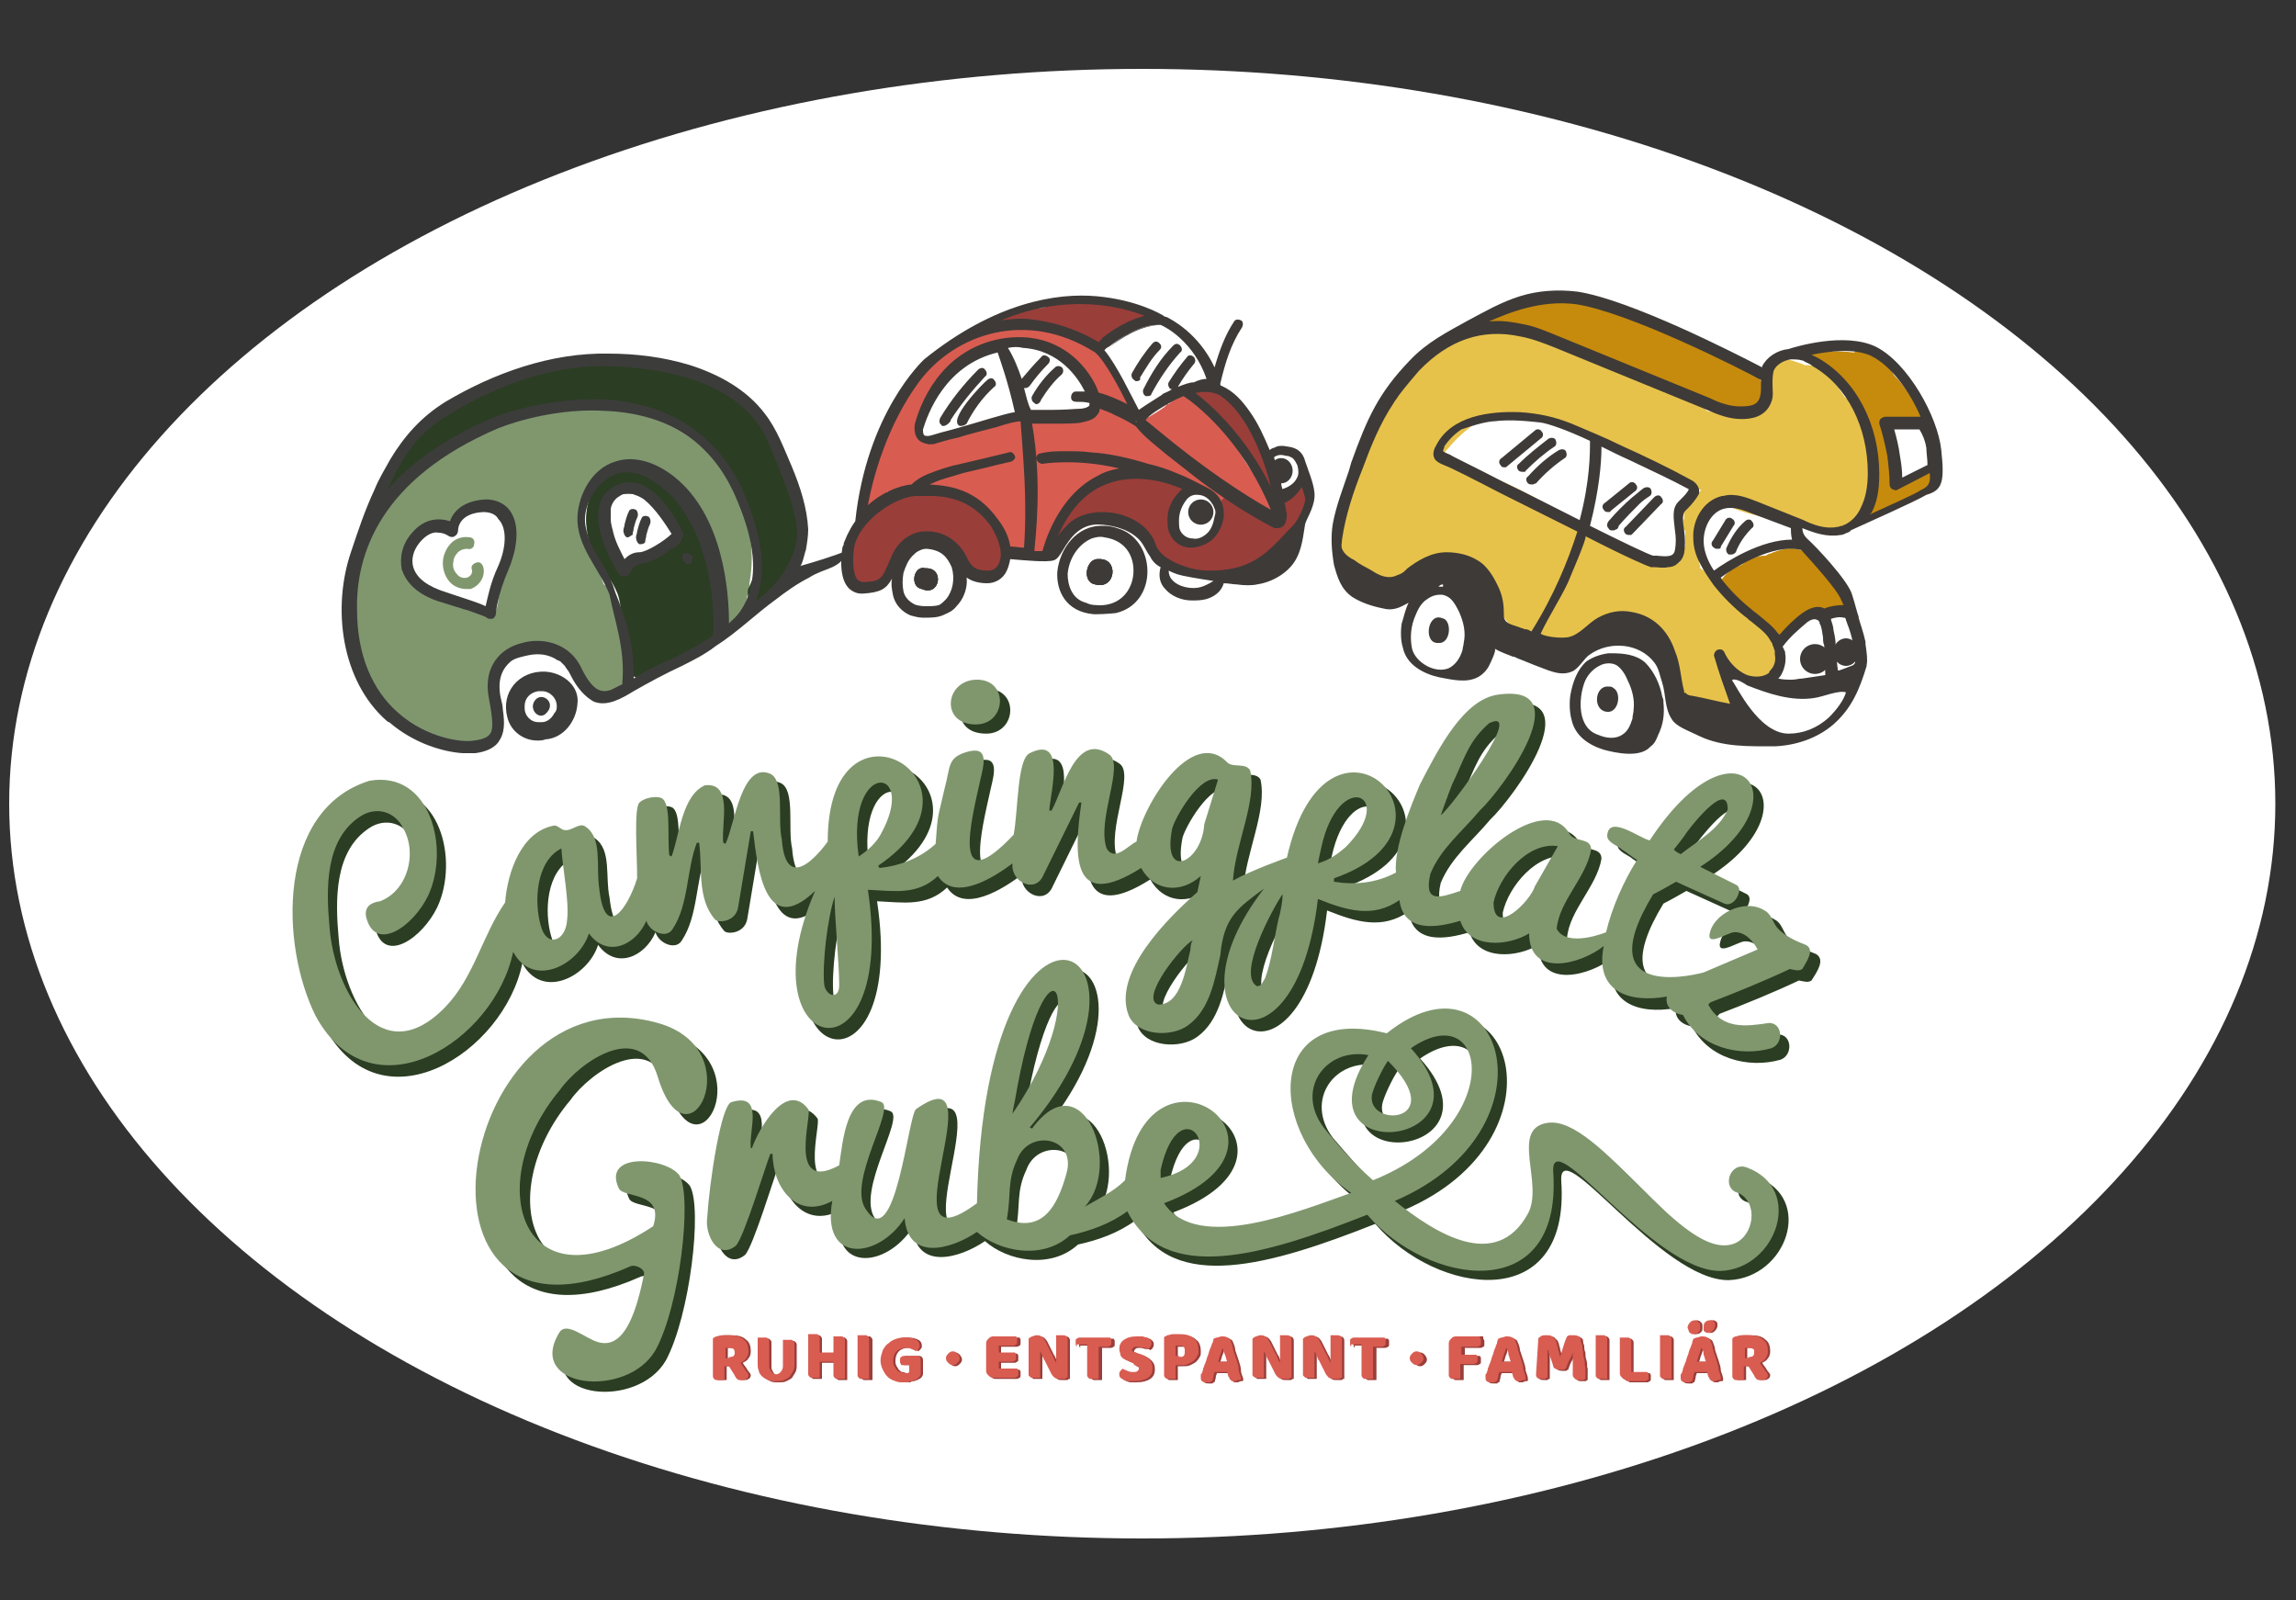<?xml version="1.0" encoding="utf-8"?>
<!-- Generator: Adobe Illustrator 24.0.2, SVG Export Plug-In . SVG Version: 6.00 Build 0)  -->
<svg version="1.1" id="Ebene_1" xmlns="http://www.w3.org/2000/svg" xmlns:xlink="http://www.w3.org/1999/xlink" x="0px" y="0px"
	 viewBox="0 0 200 139.4" style="enable-background:new 0 0 200 139.4;" xml:space="preserve">
<rect x="0" y="0" width="200" height="139.4" fill="#333333" stroke="none"/>
<style type="text/css">
	.st0{fill:#FFFFFF;}
	.st1{fill:#9A3E3A;}
	.st2{fill:#D95C51;}
	.st3{fill:#2B3D22;}
	.st4{fill:#80976E;}
	.st5{fill:#C68A0D;}
	.st6{fill:#E7C24B;}
	.st7{fill:#3E3A37;}
	.st8{fill:#3C3C3B;}
</style>
<ellipse class="st0" cx="99.5" cy="70" rx="98.7" ry="64"/>
<g>
	<g>
		<path class="st1" d="M63.3,119v1.2c0,0-0.1,0-0.2,0c-0.1,0-0.2,0-0.3,0c-0.1,0-0.2,0-0.2,0c-0.1,0-0.1,0-0.2-0.1s-0.1-0.1-0.1-0.2
			c0-0.1,0-0.2,0-0.3v-2.9c0-0.1,0-0.2,0.1-0.2c0,0,0.1-0.1,0.2-0.1c0.1,0,0.3-0.1,0.5-0.1c0.2,0,0.4,0,0.6,0c0.6,0,1,0.1,1.3,0.4
			c0.3,0.2,0.4,0.6,0.4,1c0,0.3-0.1,0.5-0.2,0.6c-0.1,0.2-0.3,0.3-0.5,0.4c0.1,0.2,0.3,0.4,0.4,0.6c0.1,0.2,0.3,0.3,0.3,0.5
			c0,0.1-0.1,0.3-0.2,0.3c-0.1,0.1-0.2,0.1-0.4,0.1c-0.1,0-0.2,0-0.2,0c-0.1,0-0.1,0-0.2-0.1c0,0-0.1-0.1-0.1-0.1
			c0-0.1-0.1-0.1-0.1-0.2l-0.5-0.8H63.3z M63.7,118.2c0.2,0,0.3,0,0.4-0.1c0.1-0.1,0.1-0.2,0.1-0.3s-0.1-0.3-0.1-0.3
			c-0.1-0.1-0.3-0.1-0.5-0.1c-0.1,0-0.1,0-0.1,0c0,0-0.1,0-0.1,0v0.9H63.7z"/>
		<path class="st1" d="M69.4,118.9c0,0.2,0,0.4-0.1,0.6c-0.1,0.2-0.2,0.3-0.3,0.5c-0.1,0.1-0.3,0.2-0.5,0.3
			c-0.2,0.1-0.4,0.1-0.7,0.1c-0.3,0-0.5,0-0.7-0.1c-0.2-0.1-0.4-0.2-0.5-0.3c-0.1-0.1-0.3-0.3-0.3-0.5c-0.1-0.2-0.1-0.4-0.1-0.6
			v-2.3c0,0,0.1,0,0.2,0c0.1,0,0.2,0,0.3,0c0.1,0,0.2,0,0.2,0c0.1,0,0.1,0,0.2,0.1c0,0,0.1,0.1,0.1,0.2c0,0.1,0,0.1,0,0.3v1.9
			c0,0.2,0.1,0.3,0.2,0.5c0.1,0.1,0.2,0.2,0.4,0.2c0.2,0,0.3-0.1,0.4-0.2c0.1-0.1,0.2-0.3,0.2-0.5v-2.3c0,0,0.1,0,0.2,0
			c0.1,0,0.2,0,0.3,0c0.1,0,0.2,0,0.2,0c0.1,0,0.1,0,0.2,0.1c0,0,0.1,0.1,0.1,0.2c0,0.1,0,0.1,0,0.3V118.9z"/>
		<path class="st1" d="M73.8,120.2c0,0-0.1,0-0.2,0c-0.1,0-0.2,0-0.3,0c-0.1,0-0.2,0-0.2,0c-0.1,0-0.1,0-0.2-0.1
			c0,0-0.1-0.1-0.1-0.2c0-0.1,0-0.2,0-0.3v-0.9h-1.2v1.4c0,0-0.1,0-0.2,0c-0.1,0-0.2,0-0.3,0c-0.1,0-0.2,0-0.2,0
			c-0.1,0-0.1,0-0.2-0.1c0,0-0.1-0.1-0.1-0.2c0-0.1,0-0.2,0-0.3v-3.2c0,0,0.1,0,0.2,0c0.1,0,0.2,0,0.3,0c0.1,0,0.2,0,0.2,0
			c0.1,0,0.1,0,0.2,0.1c0,0,0.1,0.1,0.1,0.2c0,0.1,0,0.1,0,0.3v1h1.2v-1.4c0,0,0.1,0,0.2,0c0.1,0,0.2,0,0.3,0c0.1,0,0.2,0,0.2,0
			c0.1,0,0.1,0,0.2,0.1c0,0,0.1,0.1,0.1,0.2c0,0.1,0,0.1,0,0.3V120.2z"/>
		<path class="st1" d="M76,120.2c0,0-0.1,0-0.2,0c-0.1,0-0.2,0-0.3,0c-0.1,0-0.2,0-0.2,0c-0.1,0-0.1,0-0.2-0.1c0,0-0.1-0.1-0.1-0.2
			c0-0.1,0-0.2,0-0.3v-3.2c0,0,0.1,0,0.2,0c0.1,0,0.2,0,0.3,0c0.1,0,0.2,0,0.2,0c0.1,0,0.1,0,0.2,0.1c0,0,0.1,0.1,0.1,0.2
			c0,0.1,0,0.1,0,0.3V120.2z"/>
		<path class="st1" d="M80.4,119.6c0,0.1,0,0.2-0.1,0.3c0,0.1-0.1,0.1-0.2,0.2c-0.1,0-0.1,0.1-0.2,0.1c-0.1,0-0.2,0.1-0.3,0.1
			c-0.1,0-0.2,0-0.3,0.1c-0.1,0-0.2,0-0.3,0c-0.3,0-0.6,0-0.8-0.1c-0.3-0.1-0.5-0.2-0.7-0.4c-0.2-0.2-0.3-0.4-0.4-0.6
			c-0.1-0.2-0.2-0.5-0.2-0.8c0-0.3,0.1-0.6,0.2-0.9c0.1-0.2,0.3-0.5,0.5-0.6c0.2-0.2,0.4-0.3,0.7-0.4c0.3-0.1,0.5-0.1,0.8-0.1
			c0.4,0,0.7,0.1,0.9,0.2c0.2,0.1,0.3,0.3,0.3,0.5c0,0.1,0,0.2-0.1,0.3c-0.1,0.1-0.1,0.1-0.2,0.2c-0.1-0.1-0.2-0.1-0.4-0.2
			c-0.2-0.1-0.3-0.1-0.5-0.1c-0.3,0-0.6,0.1-0.8,0.3c-0.2,0.2-0.3,0.5-0.3,0.8c0,0.2,0,0.3,0.1,0.5c0.1,0.1,0.1,0.2,0.2,0.3
			c0.1,0.1,0.2,0.2,0.3,0.2c0.1,0,0.3,0.1,0.4,0.1c0.1,0,0.2,0,0.2,0c0.1,0,0.1,0,0.2-0.1v-0.6h-0.7c0,0,0-0.1-0.1-0.2
			c0-0.1,0-0.2,0-0.2c0-0.1,0-0.3,0.1-0.3c0.1-0.1,0.2-0.1,0.3-0.1h1c0.1,0,0.2,0,0.3,0.1c0.1,0.1,0.1,0.2,0.1,0.3V119.6z"/>
		<path class="st1" d="M82.6,118.4c0-0.2,0.1-0.3,0.2-0.4c0.1-0.1,0.2-0.2,0.4-0.2c0.2,0,0.3,0.1,0.4,0.2c0.1,0.1,0.2,0.3,0.2,0.4
			c0,0.2-0.1,0.3-0.2,0.4c-0.1,0.1-0.2,0.2-0.4,0.2c-0.2,0-0.3-0.1-0.4-0.2C82.7,118.7,82.6,118.6,82.6,118.4z"/>
		<path class="st1" d="M86.2,117.1c0-0.2,0.1-0.3,0.2-0.4c0.1-0.1,0.2-0.2,0.4-0.2h2c0,0,0.1,0.1,0.1,0.2c0,0.1,0,0.2,0,0.2
			c0,0.2,0,0.3-0.1,0.3c-0.1,0.1-0.2,0.1-0.3,0.1h-1.3v0.6h1.4c0,0,0.1,0.1,0.1,0.2c0,0.1,0,0.1,0,0.2c0,0.2,0,0.3-0.1,0.3
			c-0.1,0.1-0.2,0.1-0.3,0.1h-1.1v0.6h1.6c0,0,0.1,0.1,0.1,0.2c0,0.1,0,0.2,0,0.2c0,0.2,0,0.3-0.1,0.3c-0.1,0.1-0.2,0.1-0.3,0.1
			h-1.8c-0.2,0-0.3-0.1-0.4-0.2c-0.1-0.1-0.2-0.2-0.2-0.4V117.1z"/>
		<path class="st1" d="M93.1,120.1c-0.1,0.1-0.1,0.1-0.2,0.1c-0.1,0-0.2,0-0.4,0c-0.2,0-0.3,0-0.4-0.1c-0.1,0-0.2-0.2-0.3-0.3
			l-0.6-1.2c-0.1-0.1-0.1-0.2-0.2-0.4c0-0.1-0.1-0.2-0.2-0.4l0,0c0,0.2,0,0.4,0,0.7c0,0.2,0,0.4,0,0.7v0.9c0,0-0.1,0-0.2,0
			c-0.1,0-0.2,0-0.3,0c-0.1,0-0.2,0-0.2,0c-0.1,0-0.1,0-0.2-0.1s-0.1-0.1-0.1-0.1c0-0.1,0-0.1,0-0.2v-3c0.1-0.1,0.1-0.1,0.3-0.2
			c0.1,0,0.2-0.1,0.4-0.1c0.1,0,0.3,0,0.4,0.1c0.1,0,0.2,0.2,0.3,0.3l0.6,1.2c0.1,0.1,0.1,0.2,0.2,0.4c0,0.1,0.1,0.2,0.2,0.4l0,0
			c0-0.2,0-0.4,0-0.7c0-0.2,0-0.4,0-0.7v-1c0,0,0.1,0,0.2,0c0.1,0,0.2,0,0.3,0c0.2,0,0.3,0,0.4,0.1c0.1,0.1,0.1,0.2,0.1,0.4V120.1z"
			/>
		<path class="st1" d="M94.1,117.4c0,0-0.1-0.1-0.1-0.2c0-0.1,0-0.2,0-0.2c0-0.2,0-0.3,0.1-0.3c0.1-0.1,0.2-0.1,0.3-0.1H97
			c0,0,0.1,0.1,0.1,0.2c0,0.1,0,0.2,0,0.2c0,0.2,0,0.3-0.1,0.3c-0.1,0.1-0.2,0.1-0.3,0.1H96v2.8c0,0-0.1,0-0.2,0c-0.1,0-0.2,0-0.3,0
			c-0.1,0-0.2,0-0.2,0c-0.1,0-0.1,0-0.2-0.1c0,0-0.1-0.1-0.1-0.2c0-0.1,0-0.2,0-0.3v-2.4H94.1z"/>
		<path class="st1" d="M98.9,118.8c-0.2-0.1-0.3-0.1-0.5-0.2c-0.1-0.1-0.3-0.1-0.4-0.2c-0.1-0.1-0.2-0.2-0.2-0.3
			c-0.1-0.1-0.1-0.3-0.1-0.5c0-0.3,0.1-0.6,0.4-0.8c0.3-0.2,0.6-0.3,1.1-0.3c0.2,0,0.3,0,0.5,0c0.1,0,0.3,0.1,0.4,0.1
			s0.2,0.1,0.3,0.2c0.1,0.1,0.1,0.2,0.1,0.3c0,0.1,0,0.2-0.1,0.3c0,0.1-0.1,0.1-0.2,0.2c-0.1-0.1-0.2-0.1-0.4-0.1
			c-0.1,0-0.3-0.1-0.5-0.1c-0.2,0-0.3,0-0.4,0.1c-0.1,0.1-0.1,0.1-0.1,0.2c0,0.1,0,0.1,0.1,0.1c0.1,0,0.1,0.1,0.2,0.1l0.3,0.1
			c0.4,0.1,0.7,0.3,0.9,0.5s0.3,0.4,0.3,0.8c0,0.3-0.1,0.6-0.4,0.8c-0.3,0.2-0.7,0.3-1.2,0.3c-0.2,0-0.4,0-0.5,0
			c-0.2,0-0.3-0.1-0.4-0.1c-0.1-0.1-0.2-0.1-0.3-0.2c-0.1-0.1-0.1-0.2-0.1-0.3c0-0.1,0-0.2,0.1-0.3c0.1-0.1,0.1-0.1,0.2-0.2
			c0.1,0.1,0.3,0.2,0.4,0.2c0.2,0.1,0.3,0.1,0.5,0.1c0.2,0,0.3,0,0.4-0.1s0.1-0.1,0.1-0.2c0-0.1,0-0.1-0.1-0.2
			c-0.1,0-0.2-0.1-0.3-0.1L98.9,118.8z"/>
		<path class="st1" d="M102.6,120.2c0,0-0.1,0-0.2,0c-0.1,0-0.2,0-0.3,0c-0.1,0-0.2,0-0.2,0c-0.1,0-0.1,0-0.2-0.1
			c0,0-0.1-0.1-0.1-0.2c0-0.1,0-0.2,0-0.3v-2.9c0-0.1,0-0.2,0.1-0.2c0,0,0.1-0.1,0.2-0.1c0.1,0,0.3-0.1,0.5-0.1c0.2,0,0.4,0,0.5,0
			c0.6,0,1,0.1,1.3,0.4c0.3,0.2,0.4,0.6,0.4,1c0,0.2,0,0.4-0.1,0.5c-0.1,0.2-0.2,0.3-0.3,0.4c-0.1,0.1-0.3,0.2-0.5,0.3
			c-0.2,0.1-0.4,0.1-0.7,0.1h-0.4V120.2z M102.9,118.3c0.2,0,0.3,0,0.4-0.1c0.1-0.1,0.1-0.2,0.1-0.4c0-0.2,0-0.3-0.1-0.4
			c-0.1-0.1-0.2-0.1-0.4-0.1c-0.1,0-0.1,0-0.2,0c0,0-0.1,0-0.1,0v0.9H102.9z"/>
		<path class="st1" d="M105.9,116.7c0.1,0,0.2-0.1,0.3-0.1c0.1,0,0.3-0.1,0.4-0.1c0.2,0,0.4,0,0.5,0.1c0.2,0.1,0.3,0.2,0.3,0.3
			c0.1,0.2,0.2,0.5,0.2,0.7c0.1,0.3,0.2,0.6,0.3,0.9s0.2,0.6,0.2,0.9s0.2,0.5,0.2,0.8c0,0.1-0.1,0.1-0.2,0.1c-0.1,0-0.2,0.1-0.3,0.1
			c-0.1,0-0.2,0-0.2,0c-0.1,0-0.1,0-0.2-0.1c0,0-0.1-0.1-0.1-0.1c0-0.1,0-0.1-0.1-0.2l-0.1-0.4h-1.1c0,0.1-0.1,0.2-0.1,0.4
			c0,0.1-0.1,0.3-0.1,0.4c-0.1,0-0.1,0-0.2,0.1c-0.1,0-0.1,0-0.2,0c-0.2,0-0.4,0-0.5-0.1c-0.1-0.1-0.1-0.2-0.1-0.3
			c0-0.1,0-0.1,0-0.2c0-0.1,0-0.1,0.1-0.2c0-0.1,0.1-0.2,0.1-0.4c0.1-0.2,0.1-0.3,0.2-0.5s0.1-0.4,0.2-0.6c0.1-0.2,0.1-0.4,0.2-0.6
			c0.1-0.2,0.1-0.3,0.2-0.5S105.9,116.7,105.9,116.7z M106.7,117.4c-0.1,0.2-0.1,0.4-0.2,0.6c-0.1,0.2-0.1,0.4-0.2,0.6h0.8
			c-0.1-0.2-0.1-0.4-0.2-0.6C106.8,117.8,106.8,117.6,106.7,117.4L106.7,117.4z"/>
		<path class="st1" d="M112.6,120.1c-0.1,0.1-0.1,0.1-0.2,0.1c-0.1,0-0.2,0-0.4,0c-0.2,0-0.3,0-0.4-0.1c-0.1,0-0.2-0.2-0.3-0.3
			l-0.6-1.2c-0.1-0.1-0.1-0.2-0.2-0.4c0-0.1-0.1-0.2-0.2-0.4l0,0c0,0.2,0,0.4,0,0.7c0,0.2,0,0.4,0,0.7v0.9c0,0-0.1,0-0.2,0
			c-0.1,0-0.2,0-0.3,0c-0.1,0-0.2,0-0.2,0c-0.1,0-0.1,0-0.2-0.1c0,0-0.1-0.1-0.1-0.1c0-0.1,0-0.1,0-0.2v-3c0.1-0.1,0.1-0.1,0.3-0.2
			c0.1,0,0.2-0.1,0.4-0.1c0.1,0,0.3,0,0.4,0.1c0.1,0,0.2,0.2,0.3,0.3l0.6,1.2c0.1,0.1,0.1,0.2,0.2,0.4c0,0.1,0.1,0.2,0.2,0.4l0,0
			c0-0.2,0-0.4,0-0.7c0-0.2,0-0.4,0-0.7v-1c0,0,0.1,0,0.2,0c0.1,0,0.2,0,0.3,0c0.2,0,0.3,0,0.4,0.1c0.1,0.1,0.1,0.2,0.1,0.4V120.1z"
			/>
		<path class="st1" d="M117,120.1c-0.1,0.1-0.1,0.1-0.2,0.1c-0.1,0-0.2,0-0.4,0c-0.2,0-0.3,0-0.4-0.1c-0.1,0-0.2-0.2-0.3-0.3
			l-0.6-1.2c-0.1-0.1-0.1-0.2-0.2-0.4c0-0.1-0.1-0.2-0.2-0.4l0,0c0,0.2,0,0.4,0,0.7c0,0.2,0,0.4,0,0.7v0.9c0,0-0.1,0-0.2,0
			c-0.1,0-0.2,0-0.3,0c-0.1,0-0.2,0-0.2,0c-0.1,0-0.1,0-0.2-0.1s-0.1-0.1-0.1-0.1c0-0.1,0-0.1,0-0.2v-3c0.1-0.1,0.1-0.1,0.3-0.2
			c0.1,0,0.2-0.1,0.4-0.1c0.1,0,0.3,0,0.4,0.1c0.1,0,0.2,0.2,0.3,0.3l0.6,1.2c0.1,0.1,0.1,0.2,0.2,0.4c0,0.1,0.1,0.2,0.2,0.4l0,0
			c0-0.2,0-0.4,0-0.7c0-0.2,0-0.4,0-0.7v-1c0,0,0.1,0,0.2,0c0.1,0,0.2,0,0.3,0c0.2,0,0.3,0,0.4,0.1c0.1,0.1,0.1,0.2,0.1,0.4V120.1z"
			/>
		<path class="st1" d="M118,117.4c0,0-0.1-0.1-0.1-0.2c0-0.1,0-0.2,0-0.2c0-0.2,0-0.3,0.1-0.3c0.1-0.1,0.2-0.1,0.3-0.1h2.6
			c0,0,0.1,0.1,0.1,0.2c0,0.1,0,0.2,0,0.2c0,0.2,0,0.3-0.1,0.3c-0.1,0.1-0.2,0.1-0.3,0.1h-0.7v2.8c0,0-0.1,0-0.2,0
			c-0.1,0-0.2,0-0.3,0c-0.1,0-0.2,0-0.2,0c-0.1,0-0.1,0-0.2-0.1c0,0-0.1-0.1-0.1-0.2c0-0.1,0-0.2,0-0.3v-2.4H118z"/>
		<path class="st1" d="M123.1,118.4c0-0.2,0.1-0.3,0.2-0.4c0.1-0.1,0.2-0.2,0.4-0.2c0.2,0,0.3,0.1,0.4,0.2c0.1,0.1,0.2,0.3,0.2,0.4
			c0,0.2-0.1,0.3-0.2,0.4c-0.1,0.1-0.2,0.2-0.4,0.2c-0.2,0-0.3-0.1-0.4-0.2C123.1,118.7,123.1,118.6,123.1,118.4z"/>
		<path class="st1" d="M129.2,116.6c0,0,0.1,0.1,0.1,0.2c0,0.1,0,0.2,0,0.2c0,0.2,0,0.3-0.1,0.3c-0.1,0.1-0.2,0.1-0.3,0.1h-1.3v0.7
			h1.3c0,0,0.1,0.1,0.1,0.2c0,0.1,0,0.2,0,0.2c0,0.2,0,0.3-0.1,0.3c-0.1,0.1-0.2,0.1-0.3,0.1h-1.1v1.3c0,0-0.1,0-0.2,0
			c-0.1,0-0.2,0-0.3,0s-0.2,0-0.2,0c-0.1,0-0.1,0-0.2-0.1c0,0-0.1-0.1-0.1-0.2c0-0.1,0-0.2,0-0.3v-2.6c0-0.2,0.1-0.3,0.2-0.4
			c0.1-0.1,0.2-0.2,0.4-0.2H129.2z"/>
		<path class="st1" d="M130.7,116.7c0.1,0,0.2-0.1,0.3-0.1c0.1,0,0.3-0.1,0.4-0.1c0.2,0,0.4,0,0.5,0.1c0.2,0.1,0.3,0.2,0.3,0.3
			c0.1,0.2,0.2,0.5,0.2,0.7c0.1,0.3,0.2,0.6,0.3,0.9c0.1,0.3,0.2,0.6,0.2,0.9c0.1,0.3,0.2,0.5,0.2,0.8c0,0.1-0.1,0.1-0.2,0.1
			c-0.1,0-0.2,0.1-0.3,0.1c-0.1,0-0.2,0-0.2,0c-0.1,0-0.1,0-0.2-0.1c0,0-0.1-0.1-0.1-0.1c0-0.1-0.1-0.1-0.1-0.2l-0.1-0.4h-1.1
			c0,0.1-0.1,0.2-0.1,0.4c0,0.1-0.1,0.3-0.1,0.4c-0.1,0-0.1,0-0.2,0.1c-0.1,0-0.1,0-0.2,0c-0.2,0-0.4,0-0.5-0.1
			c-0.1-0.1-0.1-0.2-0.1-0.3c0-0.1,0-0.1,0-0.2c0-0.1,0-0.1,0.1-0.2c0-0.1,0.1-0.2,0.1-0.4c0.1-0.2,0.1-0.3,0.2-0.5s0.1-0.4,0.2-0.6
			c0.1-0.2,0.1-0.4,0.2-0.6c0.1-0.2,0.1-0.3,0.2-0.5C130.6,116.8,130.7,116.7,130.7,116.7z M131.4,117.4c-0.1,0.2-0.1,0.4-0.2,0.6
			c-0.1,0.2-0.1,0.4-0.2,0.6h0.8c-0.1-0.2-0.1-0.4-0.2-0.6C131.6,117.8,131.5,117.6,131.4,117.4L131.4,117.4z"/>
		<path class="st1" d="M136.6,119.3c-0.1,0-0.1,0.1-0.2,0.1c-0.1,0-0.2,0-0.3,0c-0.1,0-0.3,0-0.4-0.1c-0.1,0-0.2-0.1-0.2-0.2
			c-0.1-0.4-0.2-0.6-0.3-0.9c-0.1-0.2-0.1-0.4-0.2-0.6h0c0,0.2,0,0.5,0,0.7c0,0.2,0,0.4,0,0.6c0,0.2,0,0.4,0,0.6c0,0.2,0,0.4,0,0.6
			c-0.1,0-0.1,0-0.2,0.1c-0.1,0-0.2,0-0.3,0c-0.2,0-0.3,0-0.4-0.1c-0.1-0.1-0.1-0.2-0.1-0.3l0.2-3.1c0-0.1,0.1-0.1,0.2-0.2
			c0.1-0.1,0.3-0.1,0.5-0.1c0.2,0,0.4,0,0.5,0.1c0.1,0.1,0.2,0.2,0.3,0.3c0,0.1,0.1,0.2,0.1,0.3c0,0.1,0.1,0.3,0.1,0.4
			c0,0.1,0.1,0.3,0.1,0.4c0,0.1,0.1,0.3,0.1,0.4h0c0.1-0.3,0.2-0.7,0.3-1c0.1-0.3,0.2-0.6,0.3-0.8c0.1,0,0.1-0.1,0.2-0.1
			c0.1,0,0.2,0,0.3,0c0.2,0,0.4,0,0.5,0.1c0.1,0.1,0.2,0.1,0.2,0.3c0,0.1,0,0.2,0.1,0.4c0,0.2,0,0.4,0.1,0.6c0,0.2,0,0.4,0.1,0.7
			s0,0.5,0.1,0.7c0,0.2,0,0.4,0,0.6c0,0.2,0,0.3,0,0.4c-0.1,0-0.1,0.1-0.2,0.1c-0.1,0-0.2,0-0.3,0c-0.2,0-0.3,0-0.4-0.1
			c-0.1-0.1-0.2-0.2-0.2-0.3c0-0.4,0-0.8,0-1.2c0-0.4,0-0.6,0-0.9h0c0,0.2-0.1,0.4-0.2,0.6C136.8,118.7,136.7,119,136.6,119.3z"/>
		<path class="st1" d="M140.2,120.2c0,0-0.1,0-0.2,0c-0.1,0-0.2,0-0.3,0c-0.1,0-0.2,0-0.2,0c-0.1,0-0.1,0-0.2-0.1s-0.1-0.1-0.1-0.2
			c0-0.1,0-0.2,0-0.3v-3.2c0,0,0.1,0,0.2,0c0.1,0,0.2,0,0.3,0c0.1,0,0.2,0,0.2,0c0.1,0,0.1,0,0.2,0.1c0,0,0.1,0.1,0.1,0.2
			c0,0.1,0,0.1,0,0.3V120.2z"/>
		<path class="st1" d="M141.9,120.3c-0.2,0-0.3-0.1-0.4-0.2c-0.1-0.1-0.2-0.2-0.2-0.4v-3.1c0,0,0.1,0,0.2,0c0.1,0,0.2,0,0.3,0
			c0.1,0,0.2,0,0.2,0c0.1,0,0.1,0,0.2,0.1c0,0,0.1,0.1,0.1,0.2c0,0.1,0,0.2,0,0.3v2.4h1.4c0,0,0.1,0.1,0.1,0.2c0,0.1,0,0.2,0,0.2
			c0,0.2,0,0.3-0.1,0.3c-0.1,0.1-0.2,0.1-0.3,0.1H141.9z"/>
		<path class="st1" d="M145.8,120.2c0,0-0.1,0-0.2,0c-0.1,0-0.2,0-0.3,0c-0.1,0-0.2,0-0.2,0c-0.1,0-0.1,0-0.2-0.1
			c0,0-0.1-0.1-0.1-0.2c0-0.1,0-0.2,0-0.3v-3.2c0,0,0.1,0,0.2,0c0.1,0,0.2,0,0.3,0c0.1,0,0.2,0,0.2,0c0.1,0,0.1,0,0.2,0.1
			c0,0,0.1,0.1,0.1,0.2c0,0.1,0,0.1,0,0.3V120.2z"/>
		<path class="st1" d="M147.7,116.7c0.1,0,0.2-0.1,0.3-0.1c0.1,0,0.3-0.1,0.4-0.1c0.2,0,0.4,0,0.5,0.1c0.2,0.1,0.3,0.2,0.3,0.3
			c0.1,0.2,0.2,0.5,0.2,0.7c0.1,0.3,0.2,0.6,0.3,0.9c0.1,0.3,0.2,0.6,0.2,0.9c0.1,0.3,0.2,0.5,0.2,0.8c0,0.1-0.1,0.1-0.2,0.1
			c-0.1,0-0.2,0.1-0.3,0.1c-0.1,0-0.2,0-0.2,0c-0.1,0-0.1,0-0.2-0.1c0,0-0.1-0.1-0.1-0.1c0-0.1,0-0.1-0.1-0.2l-0.1-0.4h-1.1
			c0,0.1-0.1,0.2-0.1,0.4c0,0.1-0.1,0.3-0.1,0.4c-0.1,0-0.1,0-0.2,0.1c-0.1,0-0.1,0-0.2,0c-0.2,0-0.4,0-0.5-0.1
			c-0.1-0.1-0.1-0.2-0.1-0.3c0-0.1,0-0.1,0-0.2c0-0.1,0-0.1,0.1-0.2c0-0.1,0.1-0.2,0.1-0.4c0.1-0.2,0.1-0.3,0.2-0.5
			c0.1-0.2,0.1-0.4,0.2-0.6c0.1-0.2,0.1-0.4,0.2-0.6c0.1-0.2,0.1-0.3,0.2-0.5C147.6,116.8,147.7,116.7,147.7,116.7z M147.2,115.6
			c0-0.1,0.1-0.3,0.2-0.4c0.1-0.1,0.2-0.2,0.4-0.2c0.2,0,0.3,0.1,0.4,0.2c0.1,0.1,0.1,0.2,0.1,0.4s0,0.3-0.1,0.4
			c-0.1,0.1-0.2,0.2-0.4,0.2c-0.1,0-0.1,0-0.2,0c-0.1,0-0.1-0.1-0.2-0.1c0,0-0.1-0.1-0.1-0.2C147.2,115.8,147.2,115.7,147.2,115.6z
			 M148.4,117.4c-0.1,0.2-0.1,0.4-0.2,0.6c-0.1,0.2-0.1,0.4-0.2,0.6h0.8c-0.1-0.2-0.1-0.4-0.2-0.6
			C148.6,117.8,148.5,117.6,148.4,117.4L148.4,117.4z M148.6,115.6c0-0.1,0-0.3,0.1-0.4c0.1-0.1,0.2-0.2,0.4-0.2c0.1,0,0.1,0,0.2,0
			c0.1,0,0.1,0.1,0.2,0.1c0,0,0.1,0.1,0.1,0.2s0,0.1,0,0.2c0,0.1-0.1,0.3-0.2,0.4c-0.1,0.1-0.2,0.2-0.4,0.2c-0.2,0-0.3-0.1-0.4-0.2
			C148.6,115.9,148.6,115.8,148.6,115.6z"/>
		<path class="st1" d="M152.1,119v1.2c0,0-0.1,0-0.2,0c-0.1,0-0.2,0-0.3,0c-0.1,0-0.2,0-0.2,0c-0.1,0-0.1,0-0.2-0.1
			c0,0-0.1-0.1-0.1-0.2c0-0.1,0-0.2,0-0.3v-2.9c0-0.1,0-0.2,0.1-0.2c0,0,0.1-0.1,0.2-0.1c0.1,0,0.3-0.1,0.5-0.1c0.2,0,0.4,0,0.6,0
			c0.6,0,1,0.1,1.3,0.4c0.3,0.2,0.4,0.6,0.4,1c0,0.3-0.1,0.5-0.2,0.6c-0.1,0.2-0.3,0.3-0.5,0.4c0.1,0.2,0.3,0.4,0.4,0.6
			c0.1,0.2,0.3,0.3,0.3,0.5c0,0.1-0.1,0.3-0.2,0.3c-0.1,0.1-0.2,0.1-0.4,0.1c-0.1,0-0.2,0-0.2,0c-0.1,0-0.1,0-0.2-0.1
			c0,0-0.1-0.1-0.1-0.1c0-0.1-0.1-0.1-0.1-0.2l-0.5-0.8H152.1z M152.5,118.2c0.2,0,0.3,0,0.4-0.1c0.1-0.1,0.1-0.2,0.1-0.3
			s0-0.3-0.1-0.3c-0.1-0.1-0.3-0.1-0.5-0.1c-0.1,0-0.1,0-0.1,0c0,0-0.1,0-0.1,0v0.9H152.5z"/>
	</g>
	<g>
		<path class="st2" d="M63.1,119v1.2c0,0-0.1,0-0.2,0c-0.1,0-0.2,0-0.3,0c-0.1,0-0.2,0-0.2,0c-0.1,0-0.1,0-0.2-0.1
			c0,0-0.1-0.1-0.1-0.2c0-0.1,0-0.2,0-0.3v-2.9c0-0.1,0-0.2,0.1-0.2s0.1-0.1,0.2-0.1c0.1,0,0.3-0.1,0.5-0.1c0.2,0,0.4,0,0.6,0
			c0.6,0,1,0.1,1.3,0.4c0.3,0.2,0.4,0.6,0.4,1c0,0.3-0.1,0.5-0.2,0.6c-0.1,0.2-0.3,0.3-0.5,0.4c0.1,0.2,0.3,0.4,0.4,0.6
			c0.1,0.2,0.3,0.3,0.3,0.5c0,0.1-0.1,0.3-0.2,0.3c-0.1,0.1-0.2,0.1-0.4,0.1c-0.1,0-0.2,0-0.2,0c-0.1,0-0.1,0-0.2-0.1
			c0,0-0.1-0.1-0.1-0.1c0-0.1-0.1-0.1-0.1-0.2l-0.5-0.8H63.1z M63.5,118.2c0.2,0,0.3,0,0.4-0.1c0.1-0.1,0.1-0.2,0.1-0.3
			c0-0.2-0.1-0.3-0.1-0.3c-0.1-0.1-0.3-0.1-0.5-0.1c-0.1,0-0.1,0-0.1,0c0,0-0.1,0-0.1,0v0.9H63.5z"/>
		<path class="st2" d="M69.2,118.8c0,0.2,0,0.4-0.1,0.6c-0.1,0.2-0.2,0.3-0.3,0.5c-0.1,0.1-0.3,0.2-0.5,0.3
			c-0.2,0.1-0.4,0.1-0.7,0.1c-0.3,0-0.5,0-0.7-0.1c-0.2-0.1-0.4-0.2-0.5-0.3c-0.1-0.1-0.3-0.3-0.3-0.5c-0.1-0.2-0.1-0.4-0.1-0.6
			v-2.3c0,0,0.1,0,0.2,0c0.1,0,0.2,0,0.3,0c0.1,0,0.2,0,0.2,0c0.1,0,0.1,0,0.2,0.1c0,0,0.1,0.1,0.1,0.2c0,0.1,0,0.1,0,0.3v1.9
			c0,0.2,0.1,0.3,0.2,0.5c0.1,0.1,0.2,0.2,0.4,0.2c0.2,0,0.3-0.1,0.4-0.2c0.1-0.1,0.2-0.3,0.2-0.5v-2.3c0,0,0.1,0,0.2,0
			c0.1,0,0.2,0,0.3,0c0.1,0,0.2,0,0.2,0c0.1,0,0.1,0,0.2,0.1c0,0,0.1,0.1,0.1,0.2c0,0.1,0,0.1,0,0.3V118.8z"/>
		<path class="st2" d="M73.6,120.1c0,0-0.1,0-0.2,0c-0.1,0-0.2,0-0.3,0c-0.1,0-0.2,0-0.2,0c-0.1,0-0.1,0-0.2-0.1
			c0,0-0.1-0.1-0.1-0.2c0-0.1,0-0.2,0-0.3v-0.9h-1.2v1.4c0,0-0.1,0-0.2,0c-0.1,0-0.2,0-0.3,0s-0.2,0-0.2,0c-0.1,0-0.1,0-0.2-0.1
			c0,0-0.1-0.1-0.1-0.2c0-0.1,0-0.2,0-0.3v-3.2c0,0,0.1,0,0.2,0c0.1,0,0.2,0,0.3,0c0.1,0,0.2,0,0.2,0c0.1,0,0.1,0,0.2,0.1
			c0,0,0.1,0.1,0.1,0.2c0,0.1,0,0.1,0,0.3v1h1.2v-1.4c0,0,0.1,0,0.2,0c0.1,0,0.2,0,0.3,0c0.1,0,0.2,0,0.2,0c0.1,0,0.1,0,0.2,0.1
			c0,0,0.1,0.1,0.1,0.2c0,0.1,0,0.1,0,0.3V120.1z"/>
		<path class="st2" d="M75.7,120.1c0,0-0.1,0-0.2,0c-0.1,0-0.2,0-0.3,0c-0.1,0-0.2,0-0.2,0c-0.1,0-0.1,0-0.2-0.1
			c0,0-0.1-0.1-0.1-0.2c0-0.1,0-0.2,0-0.3v-3.2c0,0,0.1,0,0.2,0c0.1,0,0.2,0,0.3,0c0.1,0,0.2,0,0.2,0c0.1,0,0.1,0,0.2,0.1
			c0,0,0.1,0.1,0.1,0.2c0,0.1,0,0.1,0,0.3V120.1z"/>
		<path class="st2" d="M80.2,119.6c0,0.1,0,0.2-0.1,0.3s-0.1,0.1-0.2,0.2c-0.1,0-0.1,0.1-0.2,0.1c-0.1,0-0.2,0.1-0.3,0.1
			c-0.1,0-0.2,0-0.3,0.1c-0.1,0-0.2,0-0.3,0c-0.3,0-0.6,0-0.8-0.1c-0.3-0.1-0.5-0.2-0.7-0.4c-0.2-0.2-0.3-0.4-0.4-0.6
			c-0.1-0.2-0.2-0.5-0.2-0.8c0-0.3,0.1-0.6,0.2-0.9c0.1-0.2,0.3-0.5,0.5-0.6c0.2-0.2,0.4-0.3,0.7-0.4c0.3-0.1,0.5-0.1,0.8-0.1
			c0.4,0,0.7,0.1,0.9,0.2c0.2,0.1,0.3,0.3,0.3,0.5c0,0.1,0,0.2-0.1,0.3c-0.1,0.1-0.1,0.1-0.2,0.2c-0.1-0.1-0.2-0.1-0.4-0.2
			c-0.2-0.1-0.3-0.1-0.5-0.1c-0.3,0-0.6,0.1-0.8,0.3s-0.3,0.5-0.3,0.8c0,0.2,0,0.3,0.1,0.5c0.1,0.1,0.1,0.2,0.2,0.3
			c0.1,0.1,0.2,0.2,0.3,0.2c0.1,0,0.3,0.1,0.4,0.1c0.1,0,0.2,0,0.2,0c0.1,0,0.1,0,0.2-0.1v-0.6h-0.7c0,0,0-0.1-0.1-0.2
			c0-0.1,0-0.2,0-0.2c0-0.1,0-0.3,0.1-0.3c0.1-0.1,0.2-0.1,0.3-0.1h1c0.1,0,0.2,0,0.3,0.1c0.1,0.1,0.1,0.2,0.1,0.3V119.6z"/>
		<path class="st2" d="M82.4,118.3c0-0.2,0.1-0.3,0.2-0.4c0.1-0.1,0.2-0.2,0.4-0.2c0.2,0,0.3,0.1,0.4,0.2c0.1,0.1,0.2,0.3,0.2,0.4
			c0,0.2-0.1,0.3-0.2,0.4c-0.1,0.1-0.2,0.2-0.4,0.2c-0.2,0-0.3-0.1-0.4-0.2C82.5,118.6,82.4,118.5,82.4,118.3z"/>
		<path class="st2" d="M85.9,117c0-0.2,0.1-0.3,0.2-0.4c0.1-0.1,0.2-0.2,0.4-0.2h2c0,0,0.1,0.1,0.1,0.2c0,0.1,0,0.2,0,0.2
			c0,0.2,0,0.3-0.1,0.3c-0.1,0.1-0.2,0.1-0.3,0.1H87v0.6h1.4c0,0,0.1,0.1,0.1,0.2c0,0.1,0,0.1,0,0.2c0,0.2,0,0.3-0.1,0.3
			c-0.1,0.1-0.2,0.1-0.3,0.1H87v0.6h1.6c0,0,0.1,0.1,0.1,0.2c0,0.1,0,0.2,0,0.2c0,0.2,0,0.3-0.1,0.3c-0.1,0.1-0.2,0.1-0.3,0.1h-1.8
			c-0.2,0-0.3-0.1-0.4-0.2c-0.1-0.1-0.2-0.2-0.2-0.4V117z"/>
		<path class="st2" d="M92.9,120c-0.1,0.1-0.1,0.1-0.2,0.1c-0.1,0-0.2,0-0.4,0c-0.2,0-0.3,0-0.4-0.1c-0.1,0-0.2-0.2-0.3-0.3
			l-0.6-1.2c-0.1-0.1-0.1-0.2-0.2-0.4c0-0.1-0.1-0.2-0.2-0.4l0,0c0,0.2,0,0.4,0,0.7c0,0.2,0,0.4,0,0.7v0.9c0,0-0.1,0-0.2,0
			c-0.1,0-0.2,0-0.3,0c-0.1,0-0.2,0-0.2,0c-0.1,0-0.1,0-0.2-0.1c0,0-0.1-0.1-0.1-0.1c0-0.1,0-0.1,0-0.2v-3c0.1-0.1,0.1-0.1,0.3-0.2
			c0.1,0,0.2-0.1,0.4-0.1c0.1,0,0.3,0,0.4,0.1c0.1,0,0.2,0.2,0.3,0.3l0.6,1.2c0.1,0.1,0.1,0.2,0.2,0.4c0,0.1,0.1,0.2,0.2,0.4l0,0
			c0-0.2,0-0.4,0-0.7c0-0.2,0-0.4,0-0.7v-1c0,0,0.1,0,0.2,0c0.1,0,0.2,0,0.3,0c0.2,0,0.3,0,0.4,0.1c0.1,0.1,0.1,0.2,0.1,0.4V120z"/>
		<path class="st2" d="M93.8,117.3c0,0-0.1-0.1-0.1-0.2c0-0.1,0-0.2,0-0.2c0-0.2,0-0.3,0.1-0.3c0.1-0.1,0.2-0.1,0.3-0.1h2.6
			c0,0,0.1,0.1,0.1,0.2c0,0.1,0,0.2,0,0.2c0,0.2,0,0.3-0.1,0.3c-0.1,0.1-0.2,0.1-0.3,0.1h-0.7v2.8c0,0-0.1,0-0.2,0
			c-0.1,0-0.2,0-0.3,0c-0.1,0-0.2,0-0.2,0c-0.1,0-0.1,0-0.2-0.1c0,0-0.1-0.1-0.1-0.2c0-0.1,0-0.2,0-0.3v-2.4H93.8z"/>
		<path class="st2" d="M98.7,118.7c-0.2-0.1-0.3-0.1-0.5-0.2c-0.1-0.1-0.3-0.1-0.4-0.2c-0.1-0.1-0.2-0.2-0.2-0.3s-0.1-0.3-0.1-0.5
			c0-0.3,0.1-0.6,0.4-0.8c0.3-0.2,0.6-0.3,1.1-0.3c0.2,0,0.3,0,0.5,0c0.1,0,0.3,0.1,0.4,0.1s0.2,0.1,0.3,0.2
			c0.1,0.1,0.1,0.2,0.1,0.3c0,0.1,0,0.2-0.1,0.3c0,0.1-0.1,0.1-0.2,0.2c-0.1-0.1-0.2-0.1-0.4-0.1c-0.1,0-0.3-0.1-0.5-0.1
			c-0.2,0-0.3,0-0.4,0.1c-0.1,0.1-0.1,0.1-0.1,0.2c0,0.1,0,0.1,0.1,0.1c0.1,0,0.1,0.1,0.2,0.1l0.3,0.1c0.4,0.1,0.7,0.3,0.9,0.5
			s0.3,0.4,0.3,0.8c0,0.3-0.1,0.6-0.4,0.8c-0.3,0.2-0.7,0.3-1.2,0.3c-0.2,0-0.4,0-0.5,0c-0.2,0-0.3-0.1-0.4-0.1
			c-0.1-0.1-0.2-0.1-0.3-0.2c-0.1-0.1-0.1-0.2-0.1-0.3c0-0.1,0-0.2,0.1-0.3c0.1-0.1,0.1-0.1,0.2-0.2c0.1,0.1,0.3,0.2,0.4,0.2
			c0.2,0.1,0.3,0.1,0.5,0.1c0.2,0,0.3,0,0.4-0.1s0.1-0.1,0.1-0.2c0-0.1,0-0.1-0.1-0.2c-0.1,0-0.2-0.1-0.3-0.1L98.7,118.7z"/>
		<path class="st2" d="M102.4,120.1c0,0-0.1,0-0.2,0c-0.1,0-0.2,0-0.3,0c-0.1,0-0.2,0-0.2,0c-0.1,0-0.1,0-0.2-0.1
			c0,0-0.1-0.1-0.1-0.2c0-0.1,0-0.2,0-0.3v-2.9c0-0.1,0-0.2,0.1-0.2s0.1-0.1,0.2-0.1c0.1,0,0.3-0.1,0.5-0.1c0.2,0,0.4,0,0.5,0
			c0.6,0,1,0.1,1.3,0.4c0.3,0.2,0.4,0.6,0.4,1c0,0.2,0,0.4-0.1,0.5c-0.1,0.2-0.2,0.3-0.3,0.4c-0.1,0.1-0.3,0.2-0.5,0.3
			c-0.2,0.1-0.4,0.1-0.7,0.1h-0.4V120.1z M102.7,118.2c0.2,0,0.3,0,0.4-0.1c0.1-0.1,0.1-0.2,0.1-0.4c0-0.2,0-0.3-0.1-0.4
			c-0.1-0.1-0.2-0.1-0.4-0.1c-0.1,0-0.1,0-0.2,0c0,0-0.1,0-0.1,0v0.9H102.7z"/>
		<path class="st2" d="M105.7,116.6c0.1,0,0.2-0.1,0.3-0.1c0.1,0,0.3-0.1,0.4-0.1c0.2,0,0.4,0,0.5,0.1c0.2,0.1,0.3,0.2,0.3,0.3
			c0.1,0.2,0.2,0.5,0.2,0.7c0.1,0.3,0.2,0.6,0.3,0.9c0.1,0.3,0.2,0.6,0.2,0.9s0.2,0.5,0.2,0.8c0,0.1-0.1,0.1-0.2,0.1
			c-0.1,0-0.2,0.1-0.3,0.1c-0.1,0-0.2,0-0.2,0c-0.1,0-0.1,0-0.2-0.1c0,0-0.1-0.1-0.1-0.1c0-0.1,0-0.1-0.1-0.2l-0.1-0.4h-1.1
			c0,0.1-0.1,0.2-0.1,0.4c0,0.1-0.1,0.3-0.1,0.4c-0.1,0-0.1,0-0.2,0.1c-0.1,0-0.1,0-0.2,0c-0.2,0-0.4,0-0.5-0.1
			c-0.1-0.1-0.1-0.2-0.1-0.3c0-0.1,0-0.1,0-0.2c0-0.1,0-0.1,0.1-0.2c0-0.1,0.1-0.2,0.1-0.4c0.1-0.2,0.1-0.3,0.2-0.5
			c0.1-0.2,0.1-0.4,0.2-0.6c0.1-0.2,0.1-0.4,0.2-0.6c0.1-0.2,0.1-0.3,0.2-0.5C105.7,116.8,105.7,116.7,105.7,116.6z M106.5,117.4
			c-0.1,0.2-0.1,0.4-0.2,0.6c-0.1,0.2-0.1,0.4-0.2,0.6h0.8c-0.1-0.2-0.1-0.4-0.2-0.6C106.6,117.7,106.5,117.5,106.5,117.4
			L106.5,117.4z"/>
		<path class="st2" d="M112.4,120c-0.1,0.1-0.1,0.1-0.2,0.1c-0.1,0-0.2,0-0.4,0c-0.2,0-0.3,0-0.4-0.1c-0.1,0-0.2-0.2-0.3-0.3
			l-0.6-1.2c-0.1-0.1-0.1-0.2-0.2-0.4c0-0.1-0.1-0.2-0.2-0.4l0,0c0,0.2,0,0.4,0,0.7c0,0.2,0,0.4,0,0.7v0.9c0,0-0.1,0-0.2,0
			c-0.1,0-0.2,0-0.3,0c-0.1,0-0.2,0-0.2,0c-0.1,0-0.1,0-0.2-0.1c0,0-0.1-0.1-0.1-0.1c0-0.1,0-0.1,0-0.2v-3c0.1-0.1,0.1-0.1,0.3-0.2
			c0.1,0,0.2-0.1,0.4-0.1c0.1,0,0.3,0,0.4,0.1c0.1,0,0.2,0.2,0.3,0.3l0.6,1.2c0.1,0.1,0.1,0.2,0.2,0.4c0,0.1,0.1,0.2,0.2,0.4l0,0
			c0-0.2,0-0.4,0-0.7c0-0.2,0-0.4,0-0.7v-1c0,0,0.1,0,0.2,0c0.1,0,0.2,0,0.3,0c0.2,0,0.3,0,0.4,0.1c0.1,0.1,0.1,0.2,0.1,0.4V120z"/>
		<path class="st2" d="M116.8,120c-0.1,0.1-0.1,0.1-0.2,0.1c-0.1,0-0.2,0-0.4,0c-0.2,0-0.3,0-0.4-0.1c-0.1,0-0.2-0.2-0.3-0.3
			l-0.6-1.2c-0.1-0.1-0.1-0.2-0.2-0.4c0-0.1-0.1-0.2-0.2-0.4l0,0c0,0.2,0,0.4,0,0.7c0,0.2,0,0.4,0,0.7v0.9c0,0-0.1,0-0.2,0
			c-0.1,0-0.2,0-0.3,0c-0.1,0-0.2,0-0.2,0c-0.1,0-0.1,0-0.2-0.1c0,0-0.1-0.1-0.1-0.1c0-0.1,0-0.1,0-0.2v-3c0.1-0.1,0.1-0.1,0.3-0.2
			c0.1,0,0.2-0.1,0.4-0.1c0.1,0,0.3,0,0.4,0.1c0.1,0,0.2,0.2,0.3,0.3l0.6,1.2c0.1,0.1,0.1,0.2,0.2,0.4c0,0.1,0.1,0.2,0.2,0.4l0,0
			c0-0.2,0-0.4,0-0.7c0-0.2,0-0.4,0-0.7v-1c0,0,0.1,0,0.2,0c0.1,0,0.2,0,0.3,0c0.2,0,0.3,0,0.4,0.1c0.1,0.1,0.1,0.2,0.1,0.4V120z"/>
		<path class="st2" d="M117.7,117.3c0,0-0.1-0.1-0.1-0.2c0-0.1,0-0.2,0-0.2c0-0.2,0-0.3,0.1-0.3c0.1-0.1,0.2-0.1,0.3-0.1h2.6
			c0,0,0.1,0.1,0.1,0.2c0,0.1,0,0.2,0,0.2c0,0.2,0,0.3-0.1,0.3c-0.1,0.1-0.2,0.1-0.3,0.1h-0.7v2.8c0,0-0.1,0-0.2,0
			c-0.1,0-0.2,0-0.3,0c-0.1,0-0.2,0-0.2,0c-0.1,0-0.1,0-0.2-0.1c0,0-0.1-0.1-0.1-0.2c0-0.1,0-0.2,0-0.3v-2.4H117.7z"/>
		<path class="st2" d="M122.8,118.3c0-0.2,0.1-0.3,0.2-0.4c0.1-0.1,0.2-0.2,0.4-0.2c0.2,0,0.3,0.1,0.4,0.2c0.1,0.1,0.2,0.3,0.2,0.4
			c0,0.2-0.1,0.3-0.2,0.4c-0.1,0.1-0.2,0.2-0.4,0.2c-0.2,0-0.3-0.1-0.4-0.2C122.9,118.6,122.8,118.5,122.8,118.3z"/>
		<path class="st2" d="M128.9,116.5c0,0,0.1,0.1,0.1,0.2c0,0.1,0,0.2,0,0.2c0,0.2,0,0.3-0.1,0.3c-0.1,0.1-0.2,0.1-0.3,0.1h-1.3v0.7
			h1.3c0,0,0.1,0.1,0.1,0.2c0,0.1,0,0.2,0,0.2c0,0.2,0,0.3-0.1,0.3c-0.1,0.1-0.2,0.1-0.3,0.1h-1.1v1.3c0,0-0.1,0-0.2,0
			c-0.1,0-0.2,0-0.3,0c-0.1,0-0.2,0-0.2,0c-0.1,0-0.1,0-0.2-0.1c0,0-0.1-0.1-0.1-0.2c0-0.1,0-0.2,0-0.3V117c0-0.2,0.1-0.3,0.2-0.4
			c0.1-0.1,0.2-0.2,0.4-0.2H128.9z"/>
		<path class="st2" d="M130.5,116.6c0.1,0,0.2-0.1,0.3-0.1c0.1,0,0.3-0.1,0.4-0.1c0.2,0,0.4,0,0.5,0.1c0.2,0.1,0.3,0.2,0.3,0.3
			c0.1,0.2,0.2,0.5,0.2,0.7c0.1,0.3,0.2,0.6,0.3,0.9c0.1,0.3,0.2,0.6,0.2,0.9c0.1,0.3,0.2,0.5,0.2,0.8c0,0.1-0.1,0.1-0.2,0.1
			c-0.1,0-0.2,0.1-0.3,0.1c-0.1,0-0.2,0-0.2,0c-0.1,0-0.1,0-0.2-0.1c0,0-0.1-0.1-0.1-0.1c0-0.1-0.1-0.1-0.1-0.2l-0.1-0.4h-1.1
			c0,0.1-0.1,0.2-0.1,0.4c0,0.1-0.1,0.3-0.1,0.4c-0.1,0-0.1,0-0.2,0.1c-0.1,0-0.1,0-0.2,0c-0.2,0-0.4,0-0.5-0.1s-0.1-0.2-0.1-0.3
			c0-0.1,0-0.1,0-0.2c0-0.1,0-0.1,0.1-0.2c0-0.1,0.1-0.2,0.1-0.4c0.1-0.2,0.1-0.3,0.2-0.5c0.1-0.2,0.1-0.4,0.2-0.6
			c0.1-0.2,0.1-0.4,0.2-0.6c0.1-0.2,0.1-0.3,0.2-0.5C130.4,116.8,130.5,116.7,130.5,116.6z M131.2,117.4c-0.1,0.2-0.1,0.4-0.2,0.6
			c-0.1,0.2-0.1,0.4-0.2,0.6h0.8c-0.1-0.2-0.1-0.4-0.2-0.6C131.4,117.7,131.3,117.5,131.2,117.4L131.2,117.4z"/>
		<path class="st2" d="M136.4,119.2c-0.1,0-0.1,0.1-0.2,0.1c-0.1,0-0.2,0-0.3,0c-0.1,0-0.3,0-0.4-0.1c-0.1,0-0.2-0.1-0.2-0.2
			c-0.1-0.4-0.2-0.6-0.3-0.9c-0.1-0.2-0.1-0.4-0.2-0.6h0c0,0.2,0,0.5,0,0.7c0,0.2,0,0.4,0,0.6c0,0.2,0,0.4,0,0.6c0,0.2,0,0.4,0,0.6
			c-0.1,0-0.1,0-0.2,0.1c-0.1,0-0.2,0-0.3,0c-0.2,0-0.3,0-0.4-0.1c-0.1-0.1-0.1-0.2-0.1-0.3l0.2-3.1c0-0.1,0.1-0.1,0.2-0.2
			c0.1-0.1,0.3-0.1,0.5-0.1c0.2,0,0.4,0,0.5,0.1c0.1,0.1,0.2,0.2,0.3,0.3c0,0.1,0.1,0.2,0.1,0.3c0,0.1,0.1,0.3,0.1,0.4
			c0,0.1,0.1,0.3,0.1,0.4c0,0.1,0.1,0.3,0.1,0.4h0c0.1-0.3,0.2-0.7,0.3-1c0.1-0.3,0.2-0.6,0.3-0.8c0.1,0,0.1-0.1,0.2-0.1
			c0.1,0,0.2,0,0.3,0c0.2,0,0.4,0,0.5,0.1c0.1,0.1,0.2,0.1,0.2,0.3c0,0.1,0,0.2,0.1,0.4s0,0.4,0.1,0.6c0,0.2,0,0.4,0.1,0.7
			s0,0.5,0.1,0.7c0,0.2,0,0.4,0,0.6c0,0.2,0,0.3,0,0.4c-0.1,0-0.1,0.1-0.2,0.1c-0.1,0-0.2,0-0.3,0c-0.2,0-0.3,0-0.4-0.1
			c-0.1-0.1-0.2-0.2-0.2-0.3c0-0.4,0-0.8,0-1.2c0-0.4,0-0.6,0-0.9h0c0,0.2-0.1,0.4-0.2,0.6C136.6,118.6,136.5,118.9,136.4,119.2z"/>
		<path class="st2" d="M140,120.1c0,0-0.1,0-0.2,0c-0.1,0-0.2,0-0.3,0c-0.1,0-0.2,0-0.2,0c-0.1,0-0.1,0-0.2-0.1s-0.1-0.1-0.1-0.2
			c0-0.1,0-0.2,0-0.3v-3.2c0,0,0.1,0,0.2,0c0.1,0,0.2,0,0.3,0c0.1,0,0.2,0,0.2,0c0.1,0,0.1,0,0.2,0.1s0.1,0.1,0.1,0.2
			c0,0.1,0,0.1,0,0.3V120.1z"/>
		<path class="st2" d="M141.7,120.2c-0.2,0-0.3-0.1-0.4-0.2c-0.1-0.1-0.2-0.2-0.2-0.4v-3.1c0,0,0.1,0,0.2,0c0.1,0,0.2,0,0.3,0
			c0.1,0,0.2,0,0.2,0c0.1,0,0.1,0,0.2,0.1s0.1,0.1,0.1,0.2c0,0.1,0,0.2,0,0.3v2.4h1.4c0,0,0.1,0.1,0.1,0.2c0,0.1,0,0.2,0,0.2
			c0,0.2,0,0.3-0.1,0.3c-0.1,0.1-0.2,0.1-0.3,0.1H141.7z"/>
		<path class="st2" d="M145.6,120.1c0,0-0.1,0-0.2,0c-0.1,0-0.2,0-0.3,0c-0.1,0-0.2,0-0.2,0c-0.1,0-0.1,0-0.2-0.1s-0.1-0.1-0.1-0.2
			c0-0.1,0-0.2,0-0.3v-3.2c0,0,0.1,0,0.2,0c0.1,0,0.2,0,0.3,0c0.1,0,0.2,0,0.2,0c0.1,0,0.1,0,0.2,0.1s0.1,0.1,0.1,0.2
			c0,0.1,0,0.1,0,0.3V120.1z"/>
		<path class="st2" d="M147.5,116.6c0.1,0,0.2-0.1,0.3-0.1c0.1,0,0.3-0.1,0.4-0.1c0.2,0,0.4,0,0.5,0.1c0.2,0.1,0.3,0.2,0.3,0.3
			c0.1,0.2,0.2,0.5,0.2,0.7c0.1,0.3,0.2,0.6,0.3,0.9c0.1,0.3,0.2,0.6,0.2,0.9c0.1,0.3,0.2,0.5,0.2,0.8c0,0.1-0.1,0.1-0.2,0.1
			c-0.1,0-0.2,0.1-0.3,0.1c-0.1,0-0.2,0-0.2,0c-0.1,0-0.1,0-0.2-0.1c0,0-0.1-0.1-0.1-0.1c0-0.1,0-0.1-0.1-0.2l-0.1-0.4h-1.1
			c0,0.1-0.1,0.2-0.1,0.4c0,0.1-0.1,0.3-0.1,0.4c-0.1,0-0.1,0-0.2,0.1c-0.1,0-0.1,0-0.2,0c-0.2,0-0.4,0-0.5-0.1s-0.1-0.2-0.1-0.3
			c0-0.1,0-0.1,0-0.2c0-0.1,0-0.1,0.1-0.2c0-0.1,0.1-0.2,0.1-0.4c0.1-0.2,0.1-0.3,0.2-0.5c0.1-0.2,0.1-0.4,0.2-0.6
			c0.1-0.2,0.1-0.4,0.2-0.6c0.1-0.2,0.1-0.3,0.2-0.5C147.4,116.8,147.5,116.7,147.5,116.6z M147,115.6c0-0.1,0.1-0.3,0.2-0.4
			c0.1-0.1,0.2-0.2,0.4-0.2c0.2,0,0.3,0.1,0.4,0.2c0.1,0.1,0.1,0.2,0.1,0.4s0,0.3-0.1,0.4c-0.1,0.1-0.2,0.2-0.4,0.2
			c-0.1,0-0.1,0-0.2,0c-0.1,0-0.1-0.1-0.2-0.1c0,0-0.1-0.1-0.1-0.2C147,115.7,147,115.6,147,115.6z M148.2,117.4
			c-0.1,0.2-0.1,0.4-0.2,0.6c-0.1,0.2-0.1,0.4-0.2,0.6h0.8c-0.1-0.2-0.1-0.4-0.2-0.6C148.4,117.7,148.3,117.5,148.2,117.4
			L148.2,117.4z M148.4,115.6c0-0.1,0-0.3,0.1-0.4c0.1-0.1,0.2-0.2,0.4-0.2c0.1,0,0.1,0,0.2,0c0.1,0,0.1,0.1,0.2,0.1
			c0,0,0.1,0.1,0.1,0.2s0,0.1,0,0.2c0,0.1-0.1,0.3-0.2,0.4c-0.1,0.1-0.2,0.2-0.4,0.2c-0.2,0-0.3-0.1-0.4-0.2
			C148.4,115.8,148.4,115.7,148.4,115.6z"/>
		<path class="st2" d="M151.9,119v1.2c0,0-0.1,0-0.2,0c-0.1,0-0.2,0-0.3,0s-0.2,0-0.2,0c-0.1,0-0.1,0-0.2-0.1c0,0-0.1-0.1-0.1-0.2
			c0-0.1,0-0.2,0-0.3v-2.9c0-0.1,0-0.2,0.1-0.2c0,0,0.1-0.1,0.2-0.1c0.1,0,0.3-0.1,0.5-0.1c0.2,0,0.4,0,0.6,0c0.6,0,1,0.1,1.3,0.4
			c0.3,0.2,0.4,0.6,0.4,1c0,0.3-0.1,0.5-0.2,0.6c-0.1,0.2-0.3,0.3-0.5,0.4c0.1,0.2,0.3,0.4,0.4,0.6c0.1,0.2,0.3,0.3,0.3,0.5
			c0,0.1-0.1,0.3-0.2,0.3c-0.1,0.1-0.2,0.1-0.4,0.1c-0.1,0-0.2,0-0.2,0c-0.1,0-0.1,0-0.2-0.1s-0.1-0.1-0.1-0.1
			c0-0.1-0.1-0.1-0.1-0.2l-0.5-0.8H151.9z M152.3,118.2c0.2,0,0.3,0,0.4-0.1c0.1-0.1,0.1-0.2,0.1-0.3c0-0.2,0-0.3-0.1-0.3
			c-0.1-0.1-0.3-0.1-0.5-0.1c-0.1,0-0.1,0-0.1,0c0,0-0.1,0-0.1,0v0.9H152.3z"/>
	</g>
	<g>
		<g>
			<path class="st3" d="M60.1,103.3c-1.1-1.6-6.8-2.1-5.3,1.1c0.4,0.9,4,0.2,3,3.3c-11.5,7.6-15-3.7-8.1-11.9c1.7-2.4,7-6.1,8.5-1.1
				c2.6,8.6,8.2-2.4,0-4.7c-17.6-4.9-23.5,30.6-2.4,21.2c0.4-0.2,1.3,0.2,1.2,0.7c-0.6,2.9-1.6,6.6-4,5.9c-1.1-0.3-2.8-1.9-3.4-0.8
				c-2.9,4.8,5.9,5.8,8.4,1.5C60.1,114.6,61.2,105.2,60.1,103.3z"/>
			<path class="st3" d="M153,102.5c-1.5-0.6-2.3,1.8-0.8,2.2c1.8,0.8,1.4,3.7-0.3,4.4c-4.5,1.8-11.8-11.2-16.3-10.5
				c-3.3,0.5-0.3,5.3-1.7,7.9c-2.8,5.1-8.1,1.7-11.6-1.1c14.5-6.2,9.3-22.6-0.7-14.6c-10.7-2.7-10.5,8.8-3.1,13.9
				c-4.3,1.5-13.4,5.3-16.3,0.9c13.6-5.1-1.6-15.9-3.4-2c-1,1-2.3,1.6-3.5,2.3c3.3-3.6-0.2-12.8-4.6-6.8l-0.2-0.1
				c13.7-16.2-3.9-24.9-4.6,6.6c-8.5,6.3,2.1-13.4-5.3-8.2c-0.7,0.5-1.8,12.8-4.4,8.7c-1.6-2.4,2.6-8.7,1.4-9.3
				c-3.1-1.3-3.4,3.6-3.7,5.5c-4.6,2.5-2.3-4.5-2.7-4.9c-1.9-2.5-4.3,1.7-4.9,3.4h-0.1c-0.2-1.5,1.2-4.9-1.7-4
				c-0.9,0.3-1.9,6.9-2.1,10.1c-0.2,1.4,0.9,3.7,2.5,2.4c0.7-0.7,2.6-7,3-8H68c0,2.9,2.1,5.8,5.2,4.1c-1,5.5,4,5.1,6.3,1.5
				c0.3,3.8,4.1,2.7,6.3,1.2c1.9,1.7,5.7,2.5,8.1,0.3c1.8-0.4,3.5-1,5-2.1c3.2,6.4,11.8,3.9,20.9,0.3c5.3,6.2,17,8,16.2-3.7
				c-0.3-4.5,8.7,8.7,14.6,8.6C155.6,111.3,158.1,104.4,153,102.5z M89.3,96.8c2.7-16,7-9.4-0.2,1.1C89.1,97.6,89.2,97.3,89.3,96.8z
				 M93.7,103.1c-0.8,2.9-2.1,5.2-5.2,4c0.4-2.1,0-3.3,0.9-5.2C90.4,99.1,94.7,99.8,93.7,103.1z M101.9,102.8c1.7-7.7,6.7-0.7,0,0.7
				C101.9,103.3,101.9,103,101.9,102.8z M120.4,96.2c0.1-0.6,0.9-2.3,1.4-3C127.2,98.7,119.9,99.2,120.4,96.2z M116.1,99.1
				c-2.5-3.3,0.2-7,3.9-6.3c-6.5,10,11.5,8,3.7-0.6c6.8-4.7,8.4,6.8-3.3,11.5C118.8,102.3,117.4,100.6,116.1,99.1z"/>
		</g>
		<g>
			<path class="st3" d="M85.9,63.9c2.7,0,2.9-4,0-3.9C83.2,60.2,82.7,63.9,85.9,63.9z"/>
			<path class="st3" d="M158.2,83.1c-0.8-0.3-1.9-0.8-2.5-1.5c-0.4-0.5-0.5-1.2-1.1-1.5c-1.7-1.1-4.6,0.3-4.8,2.2
				c0,0.8,1.5-0.2,2.1-0.3c0.9-0.1,1.7,0.7,2.1,1.5l-4.7,2c0,0-10.3,2.9-4.4-6.8c0.6-0.3,1.3-0.7,2-1.1l4.2,1.9
				c0.7,0.3,1.3-0.6,1.3-1.2c0-0.2-0.1-0.3-0.2-0.4c-1-0.5-2.2-1.1-3.2-1.6c9.2-5.9,3.1-13.7-4.4-2.3c-0.9-0.2-3.6-2.3-3.7-0.4
				c0,0.6,1,0.9,1.3,1.2c0.5,0.3,0.8,0.6,1.3,0.9c-1.2,1.9-2.2,4.2-2.7,6.3c0,0-3.4,1.4-4.3-0.3c0.2-2.4,2.6-4.5,3-6.9
				c0-1.1-1.5-0.6-1.9-1.4c-2.1-3.6-8.8,2.1-9.5,5c-1.8,0.6-3.2,1.1-2.6-1.5c0.9-2.2,2.8-3.7,4.3-5.5c2.1-2,8.7-11.1,1.6-10.1
				c-3,0.4-5.2,4.7-6.8,7.8c-0.8,1.9-2.3,5.5-2.1,7.7c-1.7,0.9-3.5,1.1-5.4,0.8l0-0.3c12.7-4.4-0.6-17.3-4.1-1.8c0,0-3.1,1.1-4.7,2
				c0.2-3.2,2.1-6.9,1.5-9.6c-0.4-0.7-1.5-0.2-2-0.7c-3.1-3.2-7.5,3.9-7.9,6.9c-0.7,0.3-1.9,1.8-2.6,0.6c-0.9-2.5,1.6-7.3,0.2-8.2
				c-2.9-2-4,3.1-5,4.9l-0.2,0c0.1-1.6,1.5-6.6-1.7-5c-1.1,0.5-1,4.9-1.4,7.1c-5.5,5.8-3.7-1.2-2.9-4.8c0.3-1.3,0.8-3-1.2-2.4
				c-1.7,0.5-1.4,1.3-1.9,3.1c-0.6,2.7-0.6,2-0.8,4.9c-1.3,1.2-3,1.9-4.9,2.1l-0.1-0.2c10.8-7.3-4.4-16.1-4.4-2.1c0,0-3.6,5.2-4-0.2
				c-0.4-1.7,0.3-5.1-1-5.7c-2.5-1.1-3.1,4.4-3.9,6.1l-0.2-0.1c-0.2-1.6,0.9-5.3-1.6-5c-2,0.9-2.2,4.3-2.9,6.2l-0.2-0.1
				c-0.2-1.7,0.2-4.6-0.7-5c-0.5-0.2-1.5,0-1.9,0.4c-0.5,0.5-0.2,4.5-0.2,6.6c-0.8,2.6-2.8,5.5-3.3,0.9c-0.4-1.8,0.2-4.2-1.3-5.2
				c-0.5-0.4-1.2,0.4-1.8,0.3c-0.3,0-0.6-0.4-0.9-0.4c-2.9,0.5-4.1,4.1-4.3,6.7c-2,2.9-2.7,6.5-5.2,9.1c-5.6,5.8-9.7-1.4-10.1-7
				c-0.3-3.3-0.4-7.6,2.7-9.6c1.4-0.9,3-0.4,3.7,1c1.3,2.2,0.4,5.5-2,6.4c-0.8,0.1-1.4,0.5-1.2,1.4c0.8,3.1,4.1,0.8,5.4-1.9
				c1.9-4.1,0.2-10.9-5.1-10c-8.1,2.5-7.8,14.3-4.7,20.5c4.9,9,15.6,2.2,17.2-5.6c1.7,3.2,5.7,1.2,6.6-1.6c1.6,2.2,4.1,1,5-1.1
				c0.3,1,1.8,1.6,2.3,0.7c1.4-2.1,1.2-5.2,2.1-7.5l0.2,0c0.3,2.2-0.2,4.9,1.4,6.7c0.3,0.3,1.8,0.2,2-1.1c0,0,1.1-6.6,1.1-6.6l0.2,0
				c0.4,3.4,1.1,9.3,5.4,5.2c-6.3,14.5,7.2,17.3,4.6-0.1c2.3,0.1,4.3,0.5,6.1-1.2c1.5,2.3,4.9,0.1,6.5-1.1c-0.2,1.6,2,2.7,2.7,1
				c0,0,3.1-6.3,3.1-6.3l0.2,0c-0.7,4.8-0.8,9.5,5.2,5.7c1.1,2,3.4,2.3,5.2,0.7l-0.3,1.4c-2.5,2.2-7.4,7-6,10.7
				c0.7,1.8,3.7,2,5.2,0.9c1.9-1.4,2.3-3.9,2.8-6.1c0.3-3.3,1.5-4.1,3.8-5.8c-9.2,11.9,2.7,17.9,4.7,0.9c2.5,1,4.8,1.7,7.1,0.1
				c0.4,2.9,3.3,2.4,5.3,1.8c0.8,2.5,4.2,2.2,6,1.1c0,3.9,4.5,2.7,6.5,1.1c-0.8,3.9,2.1,5,5.5,4.4c-0.2,0.9,0.6,1.5,1.4,1.6
				c1.4,2.8,4.9,3.7,7.7,2.9c1.1-0.4,1-2.2-0.2-2.2c-2,0.3-4.1,0.6-5.3-1.6l0.2-0.2c2.1-0.8,4.8-1.9,6.9-2.9c0.5,0.1,0.8,0.2,1.1,0
				C158.3,84.6,159,83.6,158.2,83.1z M147.9,73.3c0.6-0.8,3.5-4.4,3.5-1.9c-0.7,1.7-2.7,2.8-4.1,3.9c-0.2-0.1-0.4-0.2-0.6-0.4
				C147,74.4,147.4,73.8,147.9,73.3z M127.4,69.2c1.1-2.3,1.4-3.7,3.2-5.3c3.3-1.6-3.4,7.5-4.2,8C126.6,71.1,126.9,70.2,127.4,69.2z
				 M50.3,81c-0.1,1.9-1.8,2.5-2.3,0.5c-0.6-2.1-0.4-5.6,1.8-6.7C49.9,76.3,50.5,79.5,50.3,81z M73.9,86.7c0,1.3-1.1,1-1.3,0
				c-0.2-1.9,0.3-5.9,0.9-7.7C73.6,80.8,74,84.7,73.9,86.7z M75.7,75.4c-1.2-8.5,5.3-8,1.9-1.9C77.1,74.3,76.5,74.9,75.7,75.4z
				 M104.5,83.5c-0.4,1.6-0.8,4.8-2.8,4.8c-1.7-0.5,2.1-5.2,3-5.6C104.6,82.9,104.6,83.1,104.5,83.5z M105.8,72.6
				c-0.2,3.3-3.7,5-2.8,0.4c0.2-0.9,2.4-4.8,4-4.3L105.8,72.6z M112.3,80.8c-0.4,1.7-0.6,3.7-1.2,5.3c-0.2,0.3-0.3,0.7-0.7,0.7
				c-1.8-1,1.4-6.8,2.2-8C112.6,78.9,112.3,80.5,112.3,80.8z M116,74.6c1.5-6.9,6.7-4.6,2.1,0c-0.7,0.6-1.4,1.1-2.4,1.4
				C115.8,75.5,115.9,75.1,116,74.6z M134.5,78.1c-0.4,1.3-3.6,4.5-3.6,1.4c0.5-2.3,3-5.3,5.6-4.9L134.5,78.1z"/>
		</g>
	</g>
	<g>
		<g>
			<path class="st4" d="M59.2,102.4c-1.1-1.6-6.8-2.1-5.3,1.1c0.4,0.9,4,0.2,3,3.3c-11.5,7.6-15-3.7-8.1-11.9c1.7-2.4,7-6.1,8.5-1.1
				c2.6,8.6,8.2-2.4,0-4.7c-17.6-4.9-23.5,30.6-2.4,21.2c0.4-0.2,1.3,0.2,1.2,0.7c-0.6,2.9-1.6,6.6-4,5.9c-1.1-0.3-2.8-1.9-3.4-0.8
				c-2.9,4.8,5.9,5.8,8.4,1.5C59.2,113.8,60.3,104.4,59.2,102.4z"/>
			<path class="st4" d="M152.2,101.7c-1.5-0.6-2.3,1.8-0.8,2.2c1.8,0.8,1.4,3.7-0.3,4.4c-4.5,1.8-11.8-11.2-16.3-10.5
				c-3.3,0.5-0.3,5.3-1.7,7.9c-2.8,5.1-8.1,1.7-11.6-1.1c14.5-6.2,9.3-22.6-0.7-14.6c-10.7-2.7-10.5,8.8-3.1,13.9
				c-4.3,1.5-13.4,5.3-16.3,0.9c13.6-5.1-1.6-15.9-3.4-2c-1,1-2.3,1.6-3.5,2.3c3.3-3.6-0.2-12.8-4.6-6.8l-0.2-0.1
				c13.7-16.2-3.9-24.9-4.6,6.6c-8.5,6.3,2.1-13.4-5.3-8.2c-0.7,0.5-1.8,12.8-4.4,8.7c-1.6-2.4,2.6-8.7,1.4-9.3
				c-3.1-1.3-3.4,3.6-3.7,5.5c-4.6,2.5-2.3-4.5-2.7-4.9c-1.9-2.5-4.3,1.7-4.9,3.4h-0.1c-0.2-1.5,1.2-4.9-1.7-4
				c-0.9,0.3-1.9,6.9-2.1,10.1c-0.2,1.4,0.9,3.7,2.5,2.4c0.7-0.7,2.6-7,3-8h0.2c0,2.9,2.1,5.8,5.2,4.1c-1,5.5,4,5.1,6.3,1.5
				c0.3,3.8,4.1,2.7,6.3,1.2c1.9,1.7,5.7,2.5,8.1,0.3c1.8-0.4,3.5-1,5-2.1c3.2,6.4,11.8,3.9,20.9,0.3c5.3,6.2,17,8,16.2-3.7
				c-0.3-4.5,8.7,8.7,14.6,8.6C154.7,110.5,157.2,103.6,152.2,101.7z M88.4,95.9c2.7-16,7-9.4-0.2,1.1
				C88.2,96.8,88.3,96.4,88.4,95.9z M92.9,102.2c-0.8,2.9-2.1,5.2-5.2,4c0.4-2.1,0-3.3,0.9-5.2C89.6,98.3,93.8,99,92.9,102.2z
				 M101.1,101.9c1.7-7.7,6.7-0.7,0,0.7C101.1,102.4,101.1,102.2,101.1,101.9z M119.5,95.4c0.1-0.6,0.9-2.3,1.4-3
				C126.3,97.8,119.1,98.3,119.5,95.4z M115.3,98.2c-2.5-3.3,0.2-7,3.9-6.3c-6.5,10,11.5,8,3.7-0.6c6.8-4.7,8.4,6.8-3.3,11.5
				C118,101.4,116.5,99.7,115.3,98.2z"/>
		</g>
		<g>
			<path class="st4" d="M85,63.1c2.7,0,2.9-4,0-3.9C82.3,59.3,81.9,63.1,85,63.1z"/>
			<path class="st4" d="M157.3,82.3c-0.8-0.3-1.9-0.8-2.5-1.5c-0.4-0.5-0.5-1.2-1.1-1.5c-1.7-1.1-4.6,0.3-4.8,2.2
				c0,0.8,1.5-0.2,2.1-0.3c0.9-0.1,1.7,0.7,2.1,1.5l-4.7,2c0,0-10.3,2.9-4.4-6.8c0.6-0.3,1.3-0.7,2-1.1l4.2,1.9
				c0.7,0.3,1.3-0.6,1.3-1.2c0-0.2-0.1-0.3-0.2-0.4c-1-0.5-2.2-1.1-3.2-1.6c9.2-5.9,3.1-13.7-4.4-2.3c-0.9-0.2-3.6-2.3-3.7-0.4
				c0,0.6,1,0.9,1.3,1.2c0.5,0.3,0.8,0.6,1.3,0.9c-1.2,1.9-2.2,4.2-2.7,6.3c0,0-3.4,1.4-4.3-0.3c0.2-2.4,2.6-4.5,3-6.9
				c0-1.1-1.5-0.6-1.9-1.4c-2.1-3.6-8.8,2.1-9.5,5c-1.8,0.6-3.2,1.1-2.6-1.5c0.9-2.2,2.8-3.7,4.3-5.5c2.1-2,8.7-11.1,1.6-10.1
				c-3,0.4-5.2,4.7-6.8,7.8c-0.8,1.9-2.3,5.5-2.1,7.7c-1.7,0.9-3.5,1.1-5.4,0.8l0-0.3c12.7-4.4-0.6-17.3-4.1-1.8c0,0-3.1,1.1-4.7,2
				c0.2-3.2,2.1-6.9,1.5-9.6c-0.4-0.7-1.5-0.2-2-0.7c-3.1-3.2-7.5,3.9-7.9,6.9c-0.7,0.3-1.9,1.8-2.6,0.6c-0.9-2.5,1.6-7.3,0.2-8.2
				c-2.9-2-4,3.1-5,4.9l-0.2,0c0.1-1.6,1.5-6.6-1.7-5c-1.1,0.5-1,4.9-1.4,7.1c-5.5,5.8-3.7-1.2-2.9-4.8c0.3-1.3,0.8-3-1.2-2.4
				c-1.7,0.5-1.4,1.3-1.9,3.1c-0.6,2.7-0.6,2-0.8,4.9c-1.3,1.2-3,1.9-4.9,2.1l-0.1-0.2c10.8-7.3-4.4-16.1-4.4-2.1c0,0-3.6,5.2-4-0.2
				c-0.4-1.7,0.3-5.1-1-5.7c-2.5-1.1-3.1,4.4-3.9,6.1l-0.2-0.1c-0.2-1.6,0.9-5.3-1.6-5c-2,0.9-2.2,4.3-2.9,6.2l-0.2-0.1
				c-0.2-1.7,0.2-4.6-0.7-5c-0.5-0.2-1.5,0-1.9,0.4c-0.5,0.5-0.2,4.5-0.2,6.6c-0.8,2.6-2.8,5.5-3.3,0.9C51.9,75.4,52.5,73,51,72
				c-0.5-0.4-1.2,0.4-1.8,0.3c-0.3,0-0.6-0.4-0.9-0.4c-2.9,0.5-4.1,4.1-4.3,6.7c-2,2.9-2.7,6.5-5.2,9.1c-5.6,5.8-9.7-1.4-10.1-7
				c-0.3-3.3-0.4-7.6,2.7-9.6c1.4-0.9,3-0.4,3.7,1c1.3,2.2,0.4,5.5-2,6.4c-0.8,0.1-1.4,0.5-1.2,1.4c0.8,3.1,4.1,0.8,5.4-1.9
				c1.9-4.1,0.2-10.9-5.1-10c-8.1,2.5-7.8,14.3-4.7,20.5c4.9,9,15.6,2.2,17.2-5.6c1.7,3.2,5.7,1.2,6.6-1.6c1.6,2.2,4.1,1,5-1.1
				c0.3,1,1.8,1.6,2.3,0.7c1.4-2.1,1.2-5.2,2.1-7.5l0.2,0c0.3,2.2-0.2,4.9,1.4,6.7c0.3,0.3,1.8,0.2,2-1.1c0,0,1.1-6.6,1.1-6.6l0.2,0
				c0.4,3.4,1.1,9.3,5.4,5.2c-6.3,14.5,7.2,17.3,4.6-0.1c2.3,0.1,4.3,0.5,6.1-1.2c1.5,2.3,4.9,0.1,6.5-1.1c-0.2,1.6,2,2.7,2.7,1
				c0,0,3.1-6.3,3.1-6.3l0.2,0c-0.7,4.8-0.8,9.5,5.2,5.7c1.1,2,3.4,2.3,5.2,0.7l-0.3,1.4c-2.5,2.2-7.4,7-6,10.7
				c0.7,1.8,3.7,2,5.2,0.9c1.9-1.4,2.3-3.9,2.8-6.1c0.3-3.3,1.5-4.1,3.8-5.8c-9.2,11.9,2.7,17.9,4.7,0.9c2.5,1,4.8,1.7,7.1,0.1
				c0.4,2.9,3.3,2.4,5.3,1.8c0.8,2.5,4.2,2.2,6,1.1c0,3.9,4.5,2.7,6.5,1.1c-0.8,3.9,2.1,5,5.5,4.4c-0.2,0.9,0.6,1.5,1.4,1.6
				c1.4,2.8,4.9,3.7,7.7,2.9c1.1-0.4,1-2.2-0.2-2.2c-2,0.3-4.1,0.6-5.3-1.6l0.2-0.2c2.1-0.8,4.8-1.9,6.9-2.9c0.5,0.1,0.8,0.2,1.1,0
				C157.4,83.7,158.1,82.7,157.3,82.3z M147,72.4c0.6-0.8,3.5-4.4,3.5-1.9c-0.7,1.7-2.7,2.8-4.1,3.9c-0.2-0.1-0.4-0.2-0.6-0.4
				C146.2,73.5,146.6,73,147,72.4z M126.5,68.3c1.1-2.3,1.4-3.7,3.2-5.3c3.3-1.6-3.4,7.5-4.2,8C125.8,70.2,126.1,69.3,126.5,68.3z
				 M49.4,80.1c-0.1,1.9-1.8,2.5-2.3,0.5c-0.6-2.1-0.4-5.6,1.8-6.7C49,75.5,49.6,78.6,49.4,80.1z M73.1,85.8c0,1.3-1.1,1-1.3,0
				c-0.2-1.9,0.3-5.9,0.9-7.7C72.7,80,73.1,83.9,73.1,85.8z M74.8,74.6c-1.2-8.5,5.3-8,1.9-1.9C76.3,73.4,75.7,74,74.8,74.6z
				 M103.7,82.7c-0.4,1.6-0.8,4.8-2.8,4.8c-1.7-0.5,2.1-5.2,3-5.6C103.8,82,103.7,82.3,103.7,82.7z M104.9,71.8
				c-0.2,3.3-3.7,5-2.8,0.4c0.2-0.9,2.4-4.8,4-4.3L104.9,71.8z M111.4,79.9c-0.4,1.7-0.6,3.7-1.2,5.3c-0.2,0.3-0.3,0.7-0.7,0.7
				c-1.8-1,1.4-6.8,2.2-8C111.8,78.1,111.5,79.7,111.4,79.9z M115.1,73.8c1.5-6.9,6.7-4.6,2.1,0c-0.7,0.6-1.4,1.1-2.4,1.4
				C114.9,74.7,115,74.2,115.1,73.8z M133.7,77.2c-0.4,1.3-3.6,4.5-3.6,1.4c0.5-2.3,3-5.3,5.6-4.9L133.7,77.2z"/>
		</g>
	</g>
	<path class="st4" d="M57.5,36.7c-6.7-2.7-14.9-0.1-20.5,4c-2.7,2.1-4.7,4.7-5.6,8c-0.9,3.5-1.3,7.3,0.3,10.6c1.4,3,4.3,5.1,7.6,5.5
		c1.2,0.1,3.4,0.3,4-1c0.7-1.7-1-3.7-0.3-5.5c0.7-1.8,3.6-2,5.1-1.7c0.3,0.1,0.6,0.2,0.9,0.3c0.2,0.1,0.4,0.2,0.6,0.3
		c0.4,0.3,0.7,0.7,1,1.3c0.3,0.7,0.6,1.4,1.4,1.8c1,0.4,1.8,0,2.2-0.7c0,0,0,0,0,0c0.2-0.4,0.3-0.8,0.3-1.3c0-0.2,0-0.3-0.1-0.5
		c0-0.1,0.1-0.2,0-0.4c0-0.1,0-0.2,0-0.3v0c-0.1-1.1-0.4-2.2-0.7-3.3c-0.2-0.8-0.4-1.6-0.6-2.3c-0.1-0.3-0.3-0.5-0.5-0.6
		c-0.5-1.3-1-2.6-1.4-3.9c-0.4-1.6-1.2-4.2,0.6-5.2c0.8-0.4,3.4-1.8,4.6-1.3c0,0.1,0.1,0.2,0.2,0.3c0.2,0.2,0.4,0.5,0.6,0.7
		c0.1,0.1,0.2,0.2,0.3,0.2c0.4,0.4,0.7,0.8,1,1.3c0,0,0,0,0,0c1.2,1.2,2,2.8,2.6,4.3c0,0,0,0,0,0.1c0.4,1,0.8,2,1,3.1
		c0,0.2,0.2,0.4,0.3,0.5c0.1,0.8,0.2,1.6,0.2,2.5c0,1.2,1.5,1.3,1.9,0.3c0.3-0.6,0.5-1.3,0.6-1.9c0.1-0.4,0.2-0.8,0.2-1.2
		C66.3,45,63.2,39,57.5,36.7z M44,49.3c-0.2,0.8-0.3,1.5-0.5,2.3c-0.1,0.5-0.1,1.6-0.5,1.8c-0.4,0.2-1.7-0.1-2.1-0.2
		c0,0-0.1,0-0.1,0c-1.2-0.6-4.4-1.9-5.6-3.6c0.1-0.1,0.1-0.3,0.1-0.4c0-1.9,1.6-2.1,2.6-3.4c0,0,0-0.1,0-0.1
		c0.4,0.4,1.2,0.4,1.6-0.2c0.7-1,3.2-1.6,4.1-0.8c0.1,0.1,0.2,0.2,0.3,0.4c0.1,0.5,0.3,1,0.4,1.6C44.4,47.6,44.2,48.6,44,49.3z"/>
	<path class="st5" d="M160.4,51.8c-0.4-0.4-0.7-0.9-1.1-1.3s-0.7-0.9-1.1-1.3c-0.3-0.3-0.6-0.8-0.9-1c0-0.1-0.1-0.2-0.2-0.2
		c-0.9-0.4-1.8-0.2-2.6,0.1c-0.1,0-0.2,0.1-0.2,0.1c0,0,0,0,0,0c-0.2,0-0.3,0.1-0.5,0.2c-0.8,0-1.5,0.3-2.1,0.8
		c-0.6,0.2-1.2,0.6-1.6,1.1c-0.3,0.3-0.1,0.7,0.2,0.8c0,0.2,0.2,0.5,0.3,0.7c0.6,0.7,1.4,1.3,2.2,1.9c0.4,0.3,0.7,0.6,1.1,1
		c0.3,0.3,0.7,0.7,1.1,0.9c0.7,0.3,1.2-0.5,1.5-1c0.2-0.3,0.4-0.6,0.8-0.7c0.4-0.1,0.9-0.2,1.4-0.3l1.4-0.3c0.4-0.1,0.8-0.2,0.9-0.6
		C160.8,52.3,160.6,52,160.4,51.8z"/>
	<path class="st5" d="M168.1,41.1c-1,0.3-2,0.7-2.8,1.3c0-0.1,0-0.3-0.1-0.4c-0.1-0.5-0.2-1-0.3-1.6c-0.1-0.5-0.2-1-0.3-1.6
		c-0.1-0.5-0.4-1.1-0.3-1.6c0-0.1,0-0.1,0-0.2c0.1,0,0.3-0.1,0.4-0.1c0.2,0,0.4-0.1,0.7-0.1c0.6-0.1,1.1-0.1,1.7-0.1
		c0.4,0,0.6-0.5,0.4-0.8c-0.9-1-1.5-2.2-2.4-3.1c0,0-0.1-0.1-0.1-0.1c-0.6-1.1-1.7-2-3-2.2c-0.2,0-0.4,0.1-0.5,0.2
		c-0.8-0.1-1.6-0.1-2.5-0.1c-0.4,0-0.8,0-1.3,0c-0.6,0-0.6,1,0,1c0,0,0.1,0,0.1,0c0.1,0.1,0.1,0.2,0.3,0.2c0.3,0.1,0.6,0.2,0.9,0.4
		c0,0.1,0.1,0.1,0.1,0.2c0.9,1.1,1.8,2.2,2.6,3.3c0.1,0.1,0.1,0.1,0.2,0.2c0.1,0.1,0.2,0.3,0.3,0.4c0,0,0.1,0.1,0.1,0.1
		c0.5,1.7,0.7,3.6,0.8,5.3c0,0,0,0.1,0,0.2c-0.1,0.9-0.3,1.8-0.8,2.6c-0.3,0.6,0.5,1.1,0.9,0.5c0.3-0.4,1.1-0.3,1.5-0.6
		c0.3-0.1,0.5-0.4,0.7-0.6c0,0,0,0,0.1,0c1.2-0.1,2.3-0.8,3.1-1.8C168.9,41.6,168.7,41,168.1,41.1z"/>
	<path class="st5" d="M152.7,32.5c-0.8-0.5-1.6-0.8-2.4-1.2c-3.2-1.5-6.4-3-9.7-4.1c-1.8-0.6-3.6-1-5.5-0.9
		c-1.9,0.1-3.7,0.6-5.4,1.3c-0.6,0.2-0.1,1.1,0.5,0.9c0.1,0,0.1,0,0.2,0c0.3,0,0.6,0,0.9,0c0.7,0.1,1.3,0.3,1.9,0.5
		c0.9,0.3,1.8,0.6,2.7,1c1.7,0.6,3.4,1.3,5.1,2c1.7,0.7,3.5,1.4,5.2,2.2c1.5,0.6,3,1.6,4.6,1.7c1.2,0.1,2.9-0.5,2.8-2
		C153.6,33.3,153.2,32.8,152.7,32.5z"/>
	<path class="st6" d="M161.1,35c-0.1-0.2-0.2-0.3-0.4-0.4c-0.4-0.6-0.8-1.2-1.2-1.7c-0.1-0.1-0.1-0.2-0.2-0.2
		c-0.1-0.2-0.3-0.4-0.6-0.5c-0.2-0.1-0.4-0.2-0.7-0.3c-0.3-0.1-0.5-0.1-0.8-0.1h0c-0.1,0-0.1-0.1-0.2-0.1c0,0,0,0,0,0
		c-0.3-0.1-0.6-0.2-0.9-0.3c-0.8-0.2-1.6,0.3-1.8,1c-0.3,1-0.5,2-0.6,3.1c-0.1,0.1-0.2,0.2-0.3,0.3c-0.3-0.2-0.7-0.2-1.1-0.1
		c-1.2,0.4-2.4,0.3-3.6,0.1c-0.2-0.2-0.4-0.4-0.7-0.5c-4.2-1.7-8.4-3.4-12.7-5.1c-1.4-0.6-3.2-1.7-4.8-1.4c-0.2-0.1-0.4-0.1-0.6-0.1
		c-1.6,0.1-3.1,0.6-4.4,1.6c-0.1,0.1-0.2,0.2-0.3,0.3c-0.6,0.3-1.2,0.7-1.7,1.1c-0.3,0.2-0.5,0.6-0.6,0.9c-0.6,0.5-1.2,1.1-1.6,1.8
		c-0.1,0.2-0.1,0.4-0.2,0.6c-0.3,0.4-0.6,0.8-0.9,1.3c-1.1,1.8-1.7,4-2.5,6c-0.4,1-0.8,2.1-1.2,3.1c-0.3,0.9-0.6,1.7-0.1,2.5
		c0.5,0.7,1.4,1.1,2.1,1.4c0.1,0,0.1,0,0.2,0.1c0.2,0.3,0.4,0.5,0.8,0.6c0.9,0.1,1.4,0.8,2.4,0.5c0.7-0.2,1.2-0.7,1.4-1.4
		c1.8-0.2,3.8,0.1,5.4,0.8c1.2,0.6,1.2,1.8,1.7,2.9c0.3,0.6,0.7,1.2,1.2,1.7c0.2,0.4,0.5,0.7,0.9,1c1.2,1.6,4.3,1.3,6,0.7
		c1.2-0.4,2.3-1.4,3.5-1.5c1.2-0.1,2.2,0.9,2.8,1.8c0.8,1.2,1.2,2.7,1.9,4c0,0,0,0.1,0.1,0.1c0.5,0.9,1.2,1.7,2.3,2.1
		c1,0.3,2.3-0.8,1.8-1.8c-0.4-0.9-0.9-2.2-1.1-3.4c0.1,0.1,0.2,0.1,0.3,0.2c0.4,0.4,0.7,0.9,1.2,1.2c0.8,0.6,1.9,0.7,2.8,0.1
		c2.6-1.8-1.1-4.7-2.4-6c-1-1-1.9-2.1-2.9-3c-0.2-0.2-0.5-0.4-0.7-0.5c0,0,0-0.1,0-0.2c0-0.1-0.1-0.2-0.1-0.4c0-0.1-0.1-0.2-0.1-0.3
		c0,0,0,0,0-0.1c0-0.2-0.1-0.4-0.1-0.7c0-0.4,0.1-0.9,0-1.4c0.1-0.2,0.2-0.3,0.2-0.5c0,0,0,0,0,0c0,0,0-0.1,0-0.1
		c0-0.1,0-0.2,0.1-0.3c0,0,0,0,0,0c0,0,0-0.1,0.1-0.1c0-0.1,0.1-0.1,0.1-0.2c0,0,0,0,0,0c0,0,0,0,0,0c0,0,0.1-0.1,0.1-0.1
		c0.1-0.1,0.1-0.1,0.2-0.2c0.1-0.1,0.1-0.3,0.1-0.4c0,0,0,0,0,0c0-0.1,0.1-0.1,0.1-0.2c0,0,0,0,0,0c0,0,0,0,0-0.1c0,0,0,0,0.1,0
		c0,0,0.1-0.1,0.1-0.1c0,0,0,0,0,0c0,0,0.1,0,0.1,0c0,0,0.1,0,0.2-0.1c0.1,0,0.3-0.1,0.4-0.1c0.1,0,0.2-0.1,0.3-0.2
		c1.1,0.8,2.6,1.1,3.9,1.4c1.2,0.3,2.4,0.7,3.6,1c1,0.3,2.1,0.7,3.1,0.3c1.9-0.7,2.3-3.5,2.3-5.3C162.9,38.8,162.3,36.7,161.1,35z
		 M148.7,42.8C148.7,42.8,148.7,42.9,148.7,42.8C148.7,42.9,148.7,42.8,148.7,42.8L148.7,42.8z M147.8,43.1
		c-0.1,0.1-0.2,0.3-0.3,0.5c0,0,0,0,0,0s0,0,0,0c0,0,0,0,0,0c-0.1,0-0.1,0.1-0.2,0.1c-0.4,0.2-0.6,0.7-0.6,1.2c0,0.1,0,0.2,0,0.3
		c0,0-0.1,0.1-0.1,0.1c0,0.2,0,0.5,0,0.7c0,0.1,0.1,0.2,0.2,0.2c0,0.1,0,0.1,0,0.2c0,0,0,0,0,0c0,0,0,0,0,0c0,0,0,0.1,0,0.1
		c0,0,0,0.1,0,0.2v0.4c0,0.2,0,0.3,0,0.5c0,0,0,0,0,0c-0.3,0.2-0.3,0.6-0.4,0.9c0,0,0,0.1,0,0.1c0,0,0,0,0,0.1c0,0,0,0,0,0v0
		c0,0,0,0,0,0c0,0,0,0.1,0,0.1c0,0-0.1,0.1-0.1,0.2c-0.2,0-0.3,0-0.5,0c-1.3-0.1-2.7-0.8-3.9-1.2c-0.9-0.3-1.7-0.6-2.6-0.9
		c-0.3-0.1-0.6-0.2-0.9-0.3c-0.1-0.2-0.2-0.4-0.4-0.5c-3.8-2.8-8-4.8-12.5-6.2c0.2-0.3,0.4-0.6,0.7-0.9c0,0,0,0,0,0
		c0.4-0.5,0.9-1,1.5-1.5c0.4-0.3,0.7-0.6,1.2-0.9c0.1-0.1,0.2-0.2,0.3-0.3c0.3,0.2,0.7,0.3,1.2,0.3c1.5-0.2,3.1,0,4.1,0.1
		c0.7,0.1,2.4,0.7,4.3,1.6v0.1c0.3,0.1,0.6,0.2,0.9,0.4v-0.1c0.8,0.4,1.6,0.8,2.5,1.2c2,0.9,4,1.9,6,2.8
		C147.8,42.9,147.8,43,147.8,43.1z"/>
	<path class="st6" d="M148.7,42.9C148.7,42.9,148.7,42.8,148.7,42.9L148.7,42.9C148.7,42.8,148.7,42.9,148.7,42.9z"/>
	<path class="st1" d="M109.7,39.1c0-0.1,0-0.2-0.1-0.3c-0.3-0.8-0.8-1.5-1.2-2.2c-0.4-0.8-0.9-1.6-1.6-2.1c-0.7-0.5-1.6-0.8-2.5-0.5
		c-0.5,0.2-0.4,0.8,0,1c0.2,0.1,0.4,0.2,0.6,0.3c0,0.1,0,0.2,0.1,0.3c1.2,1.1,2.3,2.2,3.4,3.4c0.6,1.1,1.3,2.1,1.5,3.3
		c0.1,0.6,1.1,0.4,1-0.3C110.8,40.9,110.3,40,109.7,39.1z"/>
	<path class="st2" d="M111,43.8c-0.9-1.1-1.6-2.3-2.4-3.4c-0.7-1.1-1.4-2.3-2.2-3.2c-0.8-0.9-1.8-1.8-2.8-2.4c0,0,0,0,0,0
		c0-0.3-0.4-0.6-0.7-0.4c-0.4,0.3-0.8,0.5-1.1,0.8c-0.1,0-0.2,0-0.2,0.1c0,0-0.1,0.1-0.1,0.1c-0.4,0.3-0.9,0.6-1.4,0.9
		c-0.4,0.1-0.5,0.7-0.1,0.9c0.5,0.3,1.1,0.6,1.6,0.9c0,0.1,0,0.2,0.2,0.4c0.2,0.2,0.4,0.4,0.6,0.6c0.1,0.1,0.1,0.1,0.2,0.1
		c2.5,2.1,5.3,3.9,8.1,5.6C110.9,44.9,111.3,44.2,111,43.8z"/>
	<path class="st1" d="M99.5,27.1c-0.8-0.2-1.6-0.3-2.5-0.4c-0.1-0.2-0.2-0.3-0.3-0.3c0,0-0.1,0-0.1,0c0,0,0,0,0,0c0,0,0,0,0,0
		c-0.3,0-0.7-0.1-1-0.1c-0.1,0-0.1,0-0.2,0c0,0,0,0-0.1,0c-1.1-0.1-2.3-0.1-3.4-0.1c-0.3,0-0.4,0.2-0.5,0.4c-0.1,0-0.2,0-0.3,0.1
		c-0.1,0-0.1,0.1-0.2,0.1c-1,0.1-2.1,0.3-3.1,0.6c-0.2,0-0.3,0.1-0.3,0.3l-0.6,0.2c-0.5,0.1-0.4,1,0.1,1c1.4-0.2,2.8-0.2,4.2,0
		c0.7,0.1,1.4,0.2,2,0.4c0.2,0,0.4,0.1,0.5,0.2c0,0,0,0,0,0c0.3,0.4,0.7,0.7,1.1,0.9c0.3,0.1,0.6,0,0.7-0.2c0.2,0,0.3-0.1,0.4-0.2
		c0-0.1,0.1-0.1,0.1-0.2c0.1,0,0.1,0,0.2-0.1c1-0.6,2-1,3.1-1.5C99.9,27.9,100,27.2,99.5,27.1z"/>
	<path class="st2" d="M107,42.6c-1.6-1.2-3.4-2.4-5.2-3.4c0-0.1,0-0.2-0.1-0.3c-0.6-0.7-1.3-1.2-2.2-1.6c0,0,0,0,0,0
		c0,0,0-0.1-0.1-0.1c-0.3-0.4-0.6-0.7-1-1c-0.2-0.1-0.3-0.2-0.5-0.3c-0.1,0-0.2-0.1-0.3-0.1c0-0.1-0.1-0.2-0.2-0.2
		c0.1,0,0.2,0,0.4,0c0.3,0,0.7-0.4,0.4-0.7c-0.6-0.9-0.9-1.9-1.4-2.8c-0.5-0.9-1.2-1.5-2.1-1.9c-1.8-1-3.9-1.6-6-1.6
		c-1,0-2.1,0.1-3.1,0.5c-1,0.4-2,0.9-3,1.3c-1.7,0.7-2.8,2.4-3.9,3.9c-0.2,0.2-0.4,0.4-0.5,0.7c0,0,0,0,0,0c0,0,0,0,0,0
		c0,0,0,0.1-0.1,0.1c0,0.1,0,0.2,0,0.3c0,0,0,0,0,0c-0.4,0.4-0.6,0.8-0.8,1.4c-0.1,0.2,0,0.4,0.2,0.5c0,0,0,0,0,0
		c-1.1,2-2,4.1-2.6,6.3c-0.1,0.4,0.4,0.8,0.7,0.6c0.5-0.3,1-0.6,1.5-1c0.2-0.1,0.2-0.3,0.2-0.4c0.3,0.1,0.7,0.2,1.1,0.1
		c2.5-0.3,4.8,0,7,1c0.1,0.2,0.2,0.3,0.4,0.5c0.9,0.7,1.3,1.7,1.5,2.8c0.2,1.1,1.2,1.3,2,0.9c0,0,0.1,0,0.1,0
		c0.8,0.4,1.9,0.2,2.2-0.8c0.3-1.1,0.7-2.3,1.4-3.3c0.7-0.9,1.7-1.4,2.7-1.9c0.9-0.4,2.1-0.8,2.7-1.5c0,0,0.1,0,0.1-0.1
		c2.7,0.5,5.3,1.6,7.7,3.1C107,43.8,107.5,43,107,42.6z M94.9,35.9c-0.5-0.1-1.1,0.1-1.6,0.1c-0.5,0.1-1.1,0-1.6,0.1
		c-0.9,0-1.8,0.1-2.6,0.5c-0.4-0.2-0.8-0.4-1.2-0.2c-1.5,0.5-3.1,1-4.6,1.5c-0.9,0.3-2.5,0.6-3.4,0c0.1-3.6,3.1-6.8,6.5-7.6
		c1.8-0.4,3.7-0.2,5.3,0.5c1,0.5,1.8,1.2,2.5,2.2c0.5,0.7,1.1,1.7,1.8,2.3C95.6,35.2,95.1,35.4,94.9,35.9z"/>
	<path class="st1" d="M113.8,42.3c0-0.4-0.4-0.6-0.7-0.4c-0.7,0.4-1.2,0.9-1.5,1.6c-0.2,0.4-0.2,0.7-0.3,1.1c0,0.2,0,0.4-0.1,0.5
		c-0.1,0.3-0.3,0.2-0.6,0.2c-0.8-0.2-1.7-0.9-2.3-1.5c-0.5-0.5-1.1-0.9-1.7-0.4c-0.6,0.4-0.6,1.3-0.6,1.9c0,0.4,0,1.2-0.3,1.5
		c-0.3,0.2-0.7,0.2-1,0.4c-0.3,0.2-0.5,0.3-0.9,0.2c-0.2-0.1-0.4-0.2-0.6-0.3c-0.4-0.3-0.8-0.5-0.9-1.1c-0.1-0.9,0.3-1.9,0.6-2.8
		c0.4-0.1,0.5-0.8,0-0.9c-2.2-0.7-4.6-1.3-6.8-0.5c-1,0.3-1.8,0.9-2.4,1.7c-0.7,0.8-1.2,1.8-1.9,2.6c-0.4,0.5,0.3,1.2,0.7,0.7
		c0.4-0.4,0.8-0.9,1.1-1.4c0,0,0.1,0,0.1,0.1c0.4,0.2,0.8,0,1.2-0.1c1.1-0.3,2.4-0.4,3.5,0.1c1,0.5,1.4,1.4,2.1,2.3
		c1.2,1.6,3.2,2.2,5.2,2.3c0.2,0,0.3-0.1,0.4-0.2c0.2,0.1,0.5,0.1,0.7,0.1c0.9,0,1.8-0.3,2.5-0.8c0.8-0.4,1.6-1,2.2-1.6
		c0.2-0.2,0.4-0.5,0.5-0.7c0,0,0.1,0,0.1-0.1C113.3,45.6,114,44,113.8,42.3z"/>
	<path class="st1" d="M85.5,44.8c-1.3-1.2-3-1.9-4.7-2c-2.1-0.2-3.7,0.9-5.3,2.2c-1,0.9-1.5,2.1-1.5,3.4c0,0.1-0.1,0.2-0.1,0.2
		c-0.2,0.6-0.2,1.3,0.2,1.9c0.4,0.6,1.1,0.8,1.8,0.6c0.7-0.2,1-0.8,1.4-1.4c0.3-0.5,0.7-1,1.2-1.5c0.8-0.8,1.9-1.3,3.1-1.1
		c0.2,0,0.4,0.1,0.6,0.2c0.9,1.3,2.8,3.6,4.5,2.4C88.5,48.4,86.7,45.9,85.5,44.8z"/>
	<path class="st3" d="M62.6,51.8c-0.1-0.8-0.2-1.6-0.3-2.4c-0.1-0.8-0.1-1.6-0.5-2.3c-0.2-0.3-0.4-0.5-0.6-0.7c-0.4-1-1-1.9-1.8-2.8
		c-0.8-1-1.8-1.9-3-2.4c-2.6-1-5,0.7-5.3,3.3c-0.2,1.4,0.2,2.9,0.8,4.2c0.2,0.4,0.4,0.7,0.6,1c0,0,0,0,0,0c0.5,0.5,0.9,1.1,1.2,1.8
		c0.3,0.6,0.3,1.3,0.5,2c0.1,0.7,0.2,1.4,0.4,2.1c0.1,0.7,0.4,1.5,0.1,2.2c-0.3,0.8,0.8,1.6,1.5,1.1c1-0.7,2.3-0.7,3.4-1.1
		c0.5-0.2,1-0.5,1.4-0.8c0.6-0.3,1.2-0.5,1.6-1.1C63.2,54.7,62.8,53.1,62.6,51.8z M53,44.4c0.5-1.8,2.3-1.7,3.5-0.7
		c1,0.8,1.8,1.8,2.4,2.9c-0.2,0.1-0.3,0.2-0.5,0.3c-0.5,0.4-1.1,0.8-1.8,1c-0.7,0.3-1.4,0.4-2.1,0.8c-0.1,0.1-0.2,0.1-0.4,0.2
		c-0.5-0.6-0.8-1.1-1.1-1.8C53,46.2,52.8,45.3,53,44.4z"/>
	<path class="st3" d="M69.9,46.7c-0.3,2.2-1.9,3.6-2.9,5.5c-0.5,0.8-1.5,0.5-1.8-0.2c-0.1-0.2-0.1-0.5,0-0.8
		c0.1-0.1,0.1-0.2,0.2-0.4c1.5-3.4-0.6-7.3-2.4-10.2c-0.9-1.5-1.9-2.7-3.4-3.6c-1.1-0.2-2-0.7-3-1.2c-0.9-0.2-1.7-0.4-2.6-0.5
		c-3.9-0.5-7.7,0.3-11.3,1.7c-3.2,1.2-6.4,2.9-8.3,5.8c-0.5,0.7-1.4,0.5-1.7,0c0.4-0.9,0.9-1.8,1.4-2.7c0.7-0.7,1.4-1.4,2.2-2
		c-0.1-0.4-0.1-1,0.4-1.2c3.8-2.5,7.7-4.7,12.2-5.4c4-0.6,8.3-0.3,12.1,1c1.8,0.6,3.5,1.5,4.7,3c1.3,1.5,2.2,3.4,3,5.3
		C69.6,42.6,70.2,44.6,69.9,46.7z"/>
	<g>
		<path class="st7" d="M140.5,59.9c0.8,0.4,0.5,2.2-0.5,2.1c-1.3-0.1-1.1-2.3,0.1-2.2C140.3,59.8,140.4,59.8,140.5,59.9z"/>
		<path class="st7" d="M144.9,61.2c0-0.2,0-0.3-0.1-0.5c-0.2-1.1-0.7-2.2-1.5-3c-0.8-0.7-1.9-0.8-2.9-0.8c-0.1,0-0.2,0-0.3,0
			c-0.7,0.1-1.3,0.3-1.9,0.7c-0.8,0.7-1.2,1.8-1.4,2.9c-0.1,0.6-0.1,1.5,0.1,2.2c0.3,1.4,1.5,2.2,2.8,2.6c1.1,0.3,3.1,0.7,4-0.2
			c0,0,0.1-0.1,0.1-0.1c0.3-0.2,0.5-0.6,0.6-0.9C144.9,63.1,145,62.2,144.9,61.2z M142.3,61.8c0,0.3-0.1,0.5-0.1,0.8
			c-0.2,0.6-0.4,1.1-0.9,1.4c-0.6,0.4-1.4,0.3-2.1,0c-1.8-0.6-1.7-3.1-1.2-4.5c0.2-0.6,0.7-1.2,1.3-1.5c0.5-0.3,1.2-0.3,1.6,0
			c0.4,0.3,0.7,0.8,0.9,1.3C142.2,60.1,142.4,61,142.3,61.8z"/>
		<path class="st7" d="M140.4,56.9C140.4,56.9,140.4,56.9,140.4,56.9C140.3,56.9,140.4,56.9,140.4,56.9L140.4,56.9
			C140.4,56.9,140.4,56.9,140.4,56.9z"/>
		<path class="st7" d="M160.4,45.9C160.4,45.9,160.4,45.9,160.4,45.9C160.4,45.9,160.4,45.9,160.4,45.9L160.4,45.9z"/>
		<path class="st7" d="M150.8,48.3c-0.1,0-0.2,0-0.2,0c-0.2-0.1-0.3-0.4-0.2-0.6c0.4-0.9,0.9-1.7,1.6-2.3c0.2-0.2,0.5-0.2,0.6,0
			c0.2,0.2,0.2,0.5,0,0.6c-0.6,0.6-1.1,1.3-1.4,2.1C151.1,48.2,151,48.3,150.8,48.3z"/>
		<path class="st7" d="M149.6,47.8c-0.1,0-0.2,0-0.3-0.1c-0.2-0.1-0.3-0.4-0.1-0.6l1.1-1.8c0.1-0.2,0.4-0.3,0.6-0.1
			c0.2,0.1,0.3,0.4,0.1,0.6l-1.1,1.8C149.9,47.8,149.8,47.8,149.6,47.8z"/>
		<path class="st7" d="M142,46.6c-0.1,0-0.3,0-0.4-0.1c-0.2-0.2-0.2-0.5,0-0.6l2.5-2.6c0.2-0.2,0.5-0.2,0.6,0c0.2,0.2,0.2,0.5,0,0.6
			l-2.5,2.6C142.1,46.6,142.1,46.6,142,46.6z"/>
		<path class="st7" d="M140.5,46.2c-0.2,0-0.3,0-0.4-0.2c-0.2-0.2-0.1-0.5,0.1-0.7c0.6-0.7,1.3-1.4,2-2c0.4-0.3,0.7-0.6,1-0.8
			c0.2-0.1,0.5-0.1,0.6,0.1c0.1,0.2,0.1,0.5-0.1,0.6c-0.3,0.2-0.6,0.4-0.9,0.7c-0.6,0.6-1.2,1.2-1.8,1.9c0,0.1-0.1,0.3-0.2,0.3
			C140.6,46.2,140.6,46.2,140.5,46.2z"/>
		<path class="st7" d="M140.1,44.6c-0.1,0-0.3,0-0.4-0.2c-0.2-0.2-0.1-0.5,0.1-0.6l2.1-1.7c0.2-0.2,0.5-0.1,0.6,0.1
			c0.2,0.2,0.1,0.5-0.1,0.6l-2.1,1.7C140.3,44.6,140.2,44.6,140.1,44.6z"/>
		<path class="st7" d="M133.5,42.2c-0.1,0-0.3,0-0.4-0.1c-0.2-0.2-0.2-0.5,0-0.6c0.8-0.9,1.7-1.7,2.7-2.3c0.2-0.1,0.5-0.1,0.6,0.1
			c0.1,0.2,0.1,0.5-0.1,0.6c-0.9,0.6-1.8,1.4-2.5,2.2C133.7,42.1,133.6,42.2,133.5,42.2z"/>
		<path class="st7" d="M132.7,41.1c-0.1,0-0.3,0-0.4-0.1c-0.2-0.2-0.2-0.5,0-0.6c0.8-0.8,1.7-1.5,2.6-2.2c0.2-0.1,0.5-0.1,0.6,0.1
			c0.1,0.2,0.1,0.5-0.1,0.6c-0.9,0.6-1.7,1.3-2.5,2.1C132.9,41.1,132.8,41.1,132.7,41.1z"/>
		<path class="st7" d="M131.1,40.7c-0.2,0-0.3,0-0.4-0.2c-0.2-0.2-0.1-0.5,0.1-0.6l2.9-2.4c0.2-0.2,0.5-0.1,0.6,0.1
			c0.2,0.2,0.1,0.5-0.1,0.6l-2.9,2.4C131.2,40.7,131.2,40.7,131.1,40.7z"/>
		<path class="st7" d="M125.3,56c-1.3,0.1-1-2.5,0.2-2.2l0.3,0.1C126.5,54.3,126.3,56.1,125.3,56z"/>
		<path class="st7" d="M169.1,39.2c-0.3-2.9-2.9-7.6-5.7-9c-2.7-1.3-7,0-7.6,0.2c-1,0.1-1.9,0.7-2.3,1.5c0,0,0,0.1,0,0.1
			c-2.3-1.2-11.5-5.9-16.1-6.6c-1.7-0.2-3.4-0.1-5,0.4c-1.6,0.5-3,1.3-4.5,2.1c-1.8,1-3.6,1.9-5.1,3.5c-2.7,2.8-3.7,5-5.1,8.9
			l-0.2,0.7c-0.5,1.5-1.1,3-1.4,4.6c-0.2,1.2-0.1,2.4,0.1,3.6c0.3,1.1,0.6,2.1,1.6,2.8c0.8,0.5,1.7,0.8,2.7,1c0.4,0.1,0.7,0.1,1.1,0
			c0.4-0.1,0.7-0.3,1.1-0.5c-0.3,0.6-0.4,1.2-0.6,1.8c-0.1,0.6-0.1,1.5,0.1,2.1c0.3,1.5,1.8,2.3,3.2,2.6c1.1,0.2,2.3,0.5,3.3,0
			c0.4-0.2,0.8-0.6,1-1c0.1-0.2,0.7-1.4,0.5-1.5c0.5,0.3,1.1,0.5,1.6,0.7l0.1,0c0.2,0.1,0.4,0.2,0.7,0.3c0.7,0.3,1.5,0.6,2.3,0.9
			c0.6,0.2,1.3,0.4,2,0.1c0.6-0.2,1.1-1.2,1.6-1.5c1.7-1.2,4.3-1,5.6,0.7c0.4,0.5,0.5,1.2,0.7,1.8c0.3,0.9,0.2,2.2,0.8,3.1
			c0.4,0.7,1.4,1,2.4,1.5c2.1,1,4.4,0.9,6.7,0.9c1.8-0.1,3.6-0.7,5-1.9c1.6-1.4,2.3-3.1,2.9-5.1c0,0,0,0,0-0.1
			c0.1-0.4,0-1.1-0.1-1.8c0-0.1,0-0.1,0-0.2c-0.2-0.9-0.5-1.7-0.6-2.1c0,0,0,0,0-0.1c0,0,0,0,0,0c-0.1-0.2-0.3-1.1-0.6-2
			c-0.4-1.2-3.1-4.1-3.9-4.8c-0.3-0.3-0.4-0.6-0.4-0.9c1,0.4,2.1,0.8,3.3,0.6c0.2,0,0.4-0.1,0.6-0.2c0,0,0.1,0,0.2-0.1
			c0,0,0.1,0,0.1-0.1c0,0,0,0,0,0c1.3-0.6,5.6-2.5,6.6-3.1C169.2,42.7,169.4,42,169.1,39.2z M167.9,40.5l-2.2,1.1
			c0-0.7-0.1-1.3-0.2-1.9c-0.1-0.8-0.3-1.6-0.5-2.3l2.2,0c0.3,0.5,0.5,1,0.6,1.6C167.8,39.4,167.9,40,167.9,40.5z M137.3,26.5
			c4.6,0.7,14.5,5.7,16.1,6.6v0.4c0,0.4,0,0.8-0.1,1.1c0,0,0,0,0,0c-0.2,0.6-0.6,0.8-1.7,0.8c-0.9,0-1.8-0.3-2.6-0.7l-13.2-5.4
			c-1-0.4-2.1-0.9-3.3-1.1c-1-0.2-1.9-0.3-2.8-0.2C131.5,27.2,134.3,26.1,137.3,26.5z M125.7,50.9l0,0.2c-0.1,0-0.3,0-0.4,0
			C125.4,51,125.5,50.9,125.7,50.9L125.7,50.9C125.7,50.9,125.7,50.9,125.7,50.9z M127.5,56c0,0.2-0.1,0.4-0.1,0.6
			c-0.2,0.7-0.6,1.3-1.2,1.6c-1.2,0.5-2.9-0.5-3.2-1.7c-0.2-1-0.1-2,0.3-2.9c0.2-0.5,0.5-1.1,1-1.4c0.4-0.3,0.8-0.4,1.1-0.4h0.1
			c0,0,0,0,0.1,0c0.1,0,0.5,0.1,0.8,0.4c0.3,0.3,0.5,0.7,0.7,1.1C127.5,54.2,127.7,55.1,127.5,56z M146.7,60.3c0,0,0-0.1,0-0.1
			c-0.3-1.1-0.3-2.3-0.8-3.5c-0.6-1.8-1.9-3.1-3.8-3.4c-1-0.2-2,0-2.9,0.5c-0.9,0.5-1.6,1.5-2.6,1.7c-0.6,0.1-1.9,0-2.4-0.3
			c0.7-1.5,1.7-3,2.4-4.5c0.1-0.3,1.7-3.9,1.5-4c3.9,2,5.4,2.6,5.7,2.7c0.1,0,0.2,0,0.3,0c0.3,0,0.8,0.1,1.2,0
			c0.3,0,0.6-0.1,0.8-0.3c0.3-0.2,0.5-0.5,0.6-0.9c0.1-0.6,0.1-1.3,0-2c-0.1-0.7-0.2-1.4,0.1-1.7l0.2-0.2c0.4-0.4,0.8-0.9,1-1.3
			c0-0.1,0-0.3,0-0.4c-0.1-0.3-0.3-0.6-0.7-0.8c-2-1.1-4.1-2.1-6.1-3c-1.4-0.7-2.9-1.3-4.3-1.9c-1.5-0.6-2.9-0.9-4.5-1
			c-2.6-0.1-6,0.3-7.3,2.9c-0.2,0.3-0.3,0.7-0.2,1c0.1,0.4,0.6,0.6,1.1,0.8c0.3,0.1,2.3,1.1,4.6,2.3c2.8,1.4,5,2.5,6.8,3.4
			c-0.8,2.5-2,5.5-4,8.7c-0.2-0.1-0.3-0.2-0.6-0.2c-0.1,0-0.1-0.1-0.3-0.1c-0.4-0.2-1.2-0.3-1.4-0.7c-0.1-0.1-0.1-0.3-0.1-0.5
			c0-0.8-0.1-1.5-0.4-2.2c-0.4-0.9-1-2-1.9-2.5c-0.8-0.5-1.8-0.7-2.7-0.7c-1.4,0-2.6,0.8-3.4,1.4c-0.1,0.1-0.1,0.1-0.2,0.2
			c-0.2,0.2-0.4,0.3-0.7,0.4c-0.8,0.4-1.6,0-2.2-0.4c-0.5-0.3-1-0.5-1.5-0.9c-0.4-0.2-0.9-0.5-1.1-1c-0.1-0.3,0-0.5,0-0.8
			c0.3-2.1,1-4.2,1.8-6.2c0.7-1.9,1.5-3.9,2.7-5.7c0.1-0.2,0.3-0.4,0.4-0.6c0.6-0.8,1.2-1.5,1.8-2.2c2.6-2.7,5.5-3.7,8.8-3
			c1.1,0.2,2.1,0.6,3.1,1l13.2,5.4c0.9,0.4,1.9,0.8,3,0.8c0.7,0,2.1-0.1,2.6-1.5c0.2-0.5,0.1-1,0.1-1.5c0-0.4,0-0.8,0.1-1.2
			c0.2-0.5,0.8-0.9,1.5-1c0.3,0,0.7,0,1,0.1c0,0,0,0,0,0c0.1,0,0.2,0.1,0.2,0.1c0.2,0.1,0.5,0.2,0.7,0.4c3,1.7,4.8,5.3,4.8,9.3
			c0,1.2-0.2,2.2-0.6,3c-0.3,0.7-0.8,1.2-1.4,1.5c0,0-0.1,0-0.2,0.1c0,0,0,0-0.1,0c0,0,0,0,0,0c0,0,0,0,0,0c-0.1,0-0.2,0.1-0.4,0.1
			c-1,0.2-2.1-0.2-2.9-0.6l-4-1.6c-0.8-0.3-1.9-0.8-3-0.5c0,0,0,0-0.1,0c-1.7,0.4-2.6,2.2-2.5,3.7c0,0.7,0.2,1.5,0.6,2.2
			c0.3,0.6,0.7,1.2,1.2,1.9c0.8,1,1.7,1.9,2.7,2.7c0.2,0.1,0.3,0.3,0.5,0.4c0.6,0.5,1.2,0.9,1.6,1.5c0.1,0.2,0.2,0.3,0.3,0.5
			c0,0,0,0.1,0,0.1c0.1,0.1,0.1,0.3,0.2,0.5V57c0.1,0.5,0,1-0.4,1.4c0,0-0.1,0.1-0.1,0.2c-0.5,0.4-1.3,0.4-1.9,0.2
			c-1-0.4-1.7-1.3-2-2c-0.1-0.2-0.3-0.3-0.6-0.2c-0.2,0.1-0.3,0.3-0.3,0.5c0.4,1.4,0.9,2.8,1.4,4.2c-1.1-0.2-2.2-0.5-3.3-0.7
			c-0.2,0-0.5-0.1-0.6-0.3C146.8,60.4,146.8,60.4,146.7,60.3z M130,36.7c0,0,0.1,0,0.1,0c1.5-0.2,3.1,0,4.1,0.1
			c0.7,0.1,2.4,0.7,4.3,1.6v0.1c0,1,0,3.4-0.9,6.8c-2.2-1.1-4.7-2.4-6.6-3.3c-2.5-1.3-4.4-2.2-4.7-2.4c-0.5-0.2-0.6-0.3-0.6-0.3
			c0,0,0-0.1,0.1-0.3c0,0,0,0,0-0.1c0,0,0,0,0,0c0.4-0.6,0.9-1.1,1.5-1.5C128.2,37.1,129.1,36.8,130,36.7z M146.9,42.5
			C146.9,42.5,146.9,42.5,146.9,42.5c0.2,0.1,0.2,0.1,0.2,0.1c0,0.2-0.5,0.7-0.7,0.9l-0.2,0.2c-0.6,0.6-0.4,1.5-0.3,2.5
			c0.1,0.6,0.1,1.2,0,1.7c-0.1,0.6-0.6,0.6-1.6,0.5c-0.1,0-0.2,0-0.3,0c-0.4-0.1-2.7-1.2-5.5-2.6c0.8-3.1,1-5.5,1-6.8v-0.1
			c0.8,0.4,1.6,0.8,2.5,1.2C143.9,41,145.8,41.9,146.9,42.5z M155.5,56.9c0-0.1,0-0.2-0.1-0.3c0-0.1,0-0.1-0.1-0.2c0,0,0,0,0-0.1
			c0.6-0.8,1.3-1.4,2-2c0.2-0.2,0.7-0.5,1-0.3c0,0,0.1,0,0.1,0.1c0.1,0,0.1,0.1,0.1,0.2c0.2,0.3,0.2,0.7,0.3,1.2
			c0,0.2,0,0.5,0.1,0.7c0,0.1,0.1,2.5,0.1,2.6l-2,0.3c-0.3,0-0.6,0.1-0.9,0.1h0c-0.4,0-0.8,0-1.2-0.1c0.1-0.1,0.2-0.2,0.3-0.4
			C155.5,58.1,155.6,57.5,155.5,56.9z M149.3,49.7c-0.6-0.9-0.9-1.8-0.9-2.6c0-1.1,0.6-2.5,1.8-2.8c0.8-0.2,1.6,0.1,2.6,0.5L156,46
			c0,0.2,0,0.6,0.1,1C153.4,47,150.4,48.9,149.3,49.7z M159.3,62.5c-1,0.9-2.2,1.4-3.5,1.4c-2.6,0-4.5-4.1-4.9-4.6
			c0-0.1,0-0.1,0-0.1c0.4-0.1,1,0.3,1.3,0.5c1.8,0.7,3.8,1.4,5.8,1.1c0.8-0.1,2.1-0.7,2.8-0.5C160.6,61,160,61.8,159.3,62.5z
			 M160.8,54c0,0.1,0.1,0.2,0.1,0.3c0.2,0.5,0.4,1.1,0.5,1.7c0,0,0,0,0,0c0,0.1,0,0.2,0.1,0.3c0.1,0.3,0.1,0.7,0.1,1.1
			c0,0.1,0,0.2,0,0.3c-0.1,0.3-0.4,0.3-0.6,0.4c-0.3,0.1-0.7,0.3-0.9,0.3c-0.1-0.6-0.1-1.2-0.2-1.8c0-0.1,0-0.2,0-0.3
			c0,0,0-0.1,0-0.1c0-0.5-0.1-0.9-0.2-1.4c0-0.2-0.1-0.5-0.2-0.8c0,0,0-0.1,0-0.1c0.3-0.1,0.7-0.2,1.1-0.1c0.1,0,0.1,0,0.1,0
			C160.7,53.8,160.8,53.9,160.8,54z M160.4,52.3c0.1,0.1,0.1,0.3,0.2,0.4c-0.6,0-1.2,0.1-1.7,0.3c-0.5-0.3-1.2-0.1-1.9,0.4
			c-0.7,0.5-1.4,1.2-2,1.9c0,0,0-0.1-0.1-0.1c-0.5-0.7-1.2-1.2-1.8-1.7c-0.1-0.1-0.3-0.2-0.5-0.4c-1-0.8-1.8-1.6-2.6-2.6
			c0-0.1-0.1-0.1-0.1-0.2c1.1-0.8,4.5-3,7-2.4C157.8,48.9,160.1,51.4,160.4,52.3z M167.3,42.7c-0.6,0.4-2.7,1.3-4.4,2.1
			c0,0,0-0.1,0.1-0.1c0.5-0.9,0.7-2,0.7-3.4c0-4.3-2-8.2-5.3-10.1c-0.2-0.1-0.4-0.2-0.6-0.3c1.5-0.3,3.7-0.6,5.2,0.1
			c1.8,0.9,3.4,3.2,4.3,5.3h0l-3.1,0c-0.1,0-0.3,0.1-0.4,0.2c-0.1,0.1-0.1,0.3-0.1,0.4c0.3,0.9,0.5,1.8,0.7,2.8
			c0.1,0.8,0.2,1.7,0.2,2.5c0,0.2,0.1,0.3,0.2,0.4c0.1,0,0.2,0.1,0.3,0.1c0,0,0.1,0,0.1,0l2.9-1.5C168.2,42.2,167.9,42.4,167.3,42.7
			z"/>
	</g>
	<g>
		<path class="st7" d="M80.3,51.3c-1.1-0.2-0.7-2.1,0.3-1.8C82.3,49.4,81.9,52,80.3,51.3z"/>
		<path class="st7" d="M80.9,47.5h-0.5c0,0,0,0,0.1,0c0.1,0,0.1,0,0.1,0h0C80.7,47.5,80.8,47.5,80.9,47.5z"/>
		<path class="st7" d="M80.3,51.3c-1.1-0.2-0.7-2.1,0.3-1.8C82.3,49.4,81.9,52,80.3,51.3z"/>
		<path class="st7" d="M80.7,47.5L80.7,47.5c-0.1,0-0.1,0-0.2,0c0,0,0,0-0.1,0h0.5C80.8,47.5,80.7,47.5,80.7,47.5z"/>
		<path class="st7" d="M95.4,50.9c-1.2-0.2-0.8-2.3,0.3-2.2C97.5,48.6,97.2,51.4,95.4,50.9z"/>
		<path class="st7" d="M95.4,50.9c-1.2-0.2-0.8-2.3,0.3-2.2C97.5,48.6,97.2,51.4,95.4,50.9z"/>
		<path class="st7" d="M97.3,46c0,0-0.5-0.2-1.1-0.2h-0.1c-2.3-0.1-3.8,2-4,4c-0.1,1.6,0.7,3.5,3.2,3.7c0.1,0,0.2,0,0.2,0
			c0.7,0,1.7-0.1,1.7-0.1C101,52.5,100.7,46.9,97.3,46z M98.7,50.2c-0.2,1.4-1.3,2.7-3.3,2.5c-0.3,0-0.6-0.1-0.8-0.2h0
			C93.4,52.2,93,51,93,50c0.1-1.3,0.9-2.6,2.1-3.1l0,0c0.3-0.1,0.7-0.2,1.1-0.1C98.3,47.1,98.9,48.8,98.7,50.2z"/>
		<path class="st7" d="M96.7,30.2c0.9-0.7,2.5-1.8,4.3-1.9C99.2,28.3,97.6,29.4,96.7,30.2z"/>
		<path class="st7" d="M102.3,33.9c0.1,0,0.2,0,0.2-0.1C102.4,33.8,102.3,33.8,102.3,33.9z M104.1,34.1
			C104.1,34.2,104.1,34.2,104.1,34.1c0.1,0,0.1,0,0.2,0C104.2,34.1,104.1,34.1,104.1,34.1z M99.7,27.5c-1.5,0.4-2.7,1.2-3.5,1.8
			C97,28.8,98.3,27.9,99.7,27.5C99.7,27.6,99.7,27.5,99.7,27.5z"/>
		<path class="st7" d="M99,36.8C99,36.8,99,36.8,99,36.8c-0.1,0-0.1,0-0.1,0c0,0,0,0,0,0.1C98.9,36.8,98.9,36.8,99,36.8
			C99,36.8,99,36.8,99,36.8L99,36.8z M102.3,33.9c0.1,0,0.2,0,0.2-0.1C102.4,33.8,102.3,33.8,102.3,33.9z"/>
		<path class="st7" d="M87.5,30.9L87.5,30.9z"/>
		<path class="st7" d="M102.5,33.8c-0.1,0.1-0.1,0.1-0.2,0.1C102.3,33.8,102.4,33.8,102.5,33.8z"/>
		<path class="st7" d="M100,34.5c-0.1,0-0.1,0-0.2,0c-0.2-0.1-0.3-0.4-0.2-0.6c0.7-1.4,1.5-2.7,2.6-3.8c0.2-0.2,0.4-0.2,0.6,0
			c0.2,0.2,0.2,0.5,0,0.6c-1,1.1-1.8,2.3-2.5,3.6C100.3,34.4,100.2,34.5,100,34.5z"/>
		<path class="st7" d="M99,33.2c-0.1,0-0.1,0-0.2-0.1c-0.2-0.1-0.3-0.4-0.2-0.6c0.5-0.9,1.1-1.8,1.8-2.6c0.2-0.2,0.4-0.2,0.6,0
			c0.2,0.2,0.2,0.4,0,0.6c-0.7,0.7-1.2,1.6-1.7,2.4C99.4,33.1,99.2,33.2,99,33.2z"/>
		<path class="st7" d="M90.3,35.2c-0.1,0-0.1,0-0.2-0.1c-0.2-0.1-0.3-0.4-0.2-0.6c0.5-0.9,1.2-1.8,2-2.5c0.2-0.2,0.5-0.1,0.6,0
			c0.2,0.2,0.1,0.5,0,0.6c-0.7,0.6-1.3,1.4-1.8,2.2C90.6,35.1,90.4,35.2,90.3,35.2z"/>
		<path class="st7" d="M83.7,37.1c0,0-0.1,0-0.1,0c-1.1-0.5,2-3.7,2.4-4c0.2-0.2,0.5-0.2,0.6,0c0.2,0.2,0.2,0.5,0,0.6
			c-1,0.9-1.8,2-2.4,3.2C84.1,37,83.9,37.1,83.7,37.1z"/>
		<path class="st7" d="M82.2,37.1c-0.1,0-0.2,0-0.2-0.1c-0.2-0.1-0.2-0.4-0.1-0.6c0.9-1.5,2-2.9,3.3-4.2c0.2-0.2,0.5-0.2,0.6,0
			c0.2,0.2,0.2,0.5,0,0.6c-1.1,1.2-2.1,2.4-3,3.8c0,0.1,0,0.1-0.1,0.2l-0.1,0.1C82.5,37,82.3,37.1,82.2,37.1z"/>
		<path class="st7" d="M80.3,51.3c-1.1-0.2-0.7-2.1,0.3-1.8C82.3,49.4,81.9,52,80.3,51.3z"/>
		<path class="st7" d="M95.4,50.9c-1.2-0.2-0.8-2.3,0.3-2.2C97.5,48.6,97.2,51.4,95.4,50.9z"/>
		<path class="st7" d="M114.5,42.9c-0.1-0.9-0.5-1.8-0.8-2.7c-0.2-0.8-0.7-1.2-1.5-1.3c-0.5-0.1-0.9-0.1-1.2,0.1
			c-0.1,0-0.3,0.1-0.4,0.2c-0.5-1.2-1-2.3-1.7-3.3c-0.7-1-1.4-1.8-2.5-2.3c0,0-0.1,0-0.1-0.1c0,0,0-0.1,0-0.1
			c0.4-1.7,0.9-3.4,1.9-4.9c0.1-0.2,0.1-0.5-0.1-0.6c-0.2-0.1-0.5-0.1-0.6,0.1c-0.8,1.2-1.3,2.6-1.7,4c-1.4-3-3.8-4.2-4.2-4.4
			c0,0,0,0-0.1,0c-0.4-0.3-2.6-1.5-6-1.8c-3.4-0.3-8.8,0.5-15,5.5c-0.2,0.2-5,4.7-6,14.1c-0.3,0.4-0.5,0.8-0.7,1.2l-0.3,0.7
			c0,0.1,0,0.2-0.1,0.3c0,0-0.5,2.5,0.5,3.6c0.3,0.3,0.7,0.5,1.1,0.5c0.1,0,0.1,0,0.2,0c1.5-0.1,2-0.4,2.5-1.3c-0.1,0.5,0,1,0.1,1.5
			c0.2,0.8,0.8,1.4,1.5,1.7c0.4,0.1,0.7,0.2,1.1,0.2l0.1,0c0.6,0,1.1,0,1.6-0.2c0.2-0.1,0.5-0.2,0.8-0.4c0.3-0.2,0.4-0.4,0.6-0.6
			c0.5-0.6,0.8-1.5,0.7-2.3c0.4,0.3,1,0.5,1.8,0.5c0.7,0,1.4-0.4,1.7-1.1c0.1-0.2,0.2-0.5,0.3-1c1.2,0.1,3.2,0.3,3.8,0.1
			c0.3-0.1,0.5-0.4,0.8-0.9c0.6-1,1.5-2.4,3.4-2.2c1.2,0.1,2.6,0.5,3.4,1.5c0.3,0.4,0.5,0.9,0.8,1.3c0.2,0.4,0.5,0.7,0.9,0.9
			c-0.2,0.7-0.1,1.4,0.4,1.9c0.5,0.6,1.4,1,2.3,1c0.4,0,0.8,0,1.2-0.1c0.8-0.2,1.4-0.7,1.6-1.4c0.4,0,0.8,0.1,1.1,0.1
			c0.7,0.1,1.4,0.1,1.8,0c1.4-0.2,2.9-1.1,3.5-2.4c0.5-1,0.6-2.5,0.7-2.9C113.9,45,114.6,44,114.5,42.9z M111.2,39.7
			c0.2-0.1,0.5-0.1,0.8,0c0.3,0,0.4,0.1,0.6,0.2c0.2,0.2,0.3,0.4,0.4,0.6c0.1,0.3,0.1,0.6,0.1,0.7c0,0.1-0.1,1-1.4,1.4
			c0-0.1-0.1-0.3-0.1-0.5l-0.6-2.2C110.9,39.8,111.2,39.7,111.2,39.7z M106.2,33.4L106.2,33.4C106.2,33.4,106.2,33.4,106.2,33.4
			C106.2,33.4,106.2,33.4,106.2,33.4z M106.2,34.4c2.4,1.5,3.9,5.5,4.5,8c-2.3-4.6-5.3-7.2-6.6-8.2c0,0,0,0,0,0c0,0,0.1,0,0.2,0
			C105.3,34,106,34.3,106.2,34.4z M103.1,34.5c0.9,0.6,5,3.6,7.6,9.9c-5.5-3.1-10.1-7.2-10.9-7.8c0.1-0.2,0.5-0.6,1.9-1.4
			C102.2,34.9,102.6,34.7,103.1,34.5z M102.3,33.9c0.1,0,0.1-0.1,0.2-0.1C102.4,33.8,102.4,33.9,102.3,33.9z M101.1,28.3
			c0.5,0.2,2.9,1.5,4,4.7c-0.3,0-0.7,0.1-1.1,0.3c-0.4,0-0.9,0.2-1.4,0.4c0.4-0.7,0.9-1.4,1.4-2c0.2-0.2,0.1-0.5,0-0.6
			c-0.2-0.2-0.5-0.2-0.6,0c-0.6,0.7-1.1,1.4-1.6,2.2c-0.1,0.2,0,0.5,0.2,0.6c0,0,0.1,0,0.1,0c0,0,0,0,0,0c-0.3,0.2-0.6,0.3-0.8,0.4
			c0,0-0.1,0.1-0.1,0.1c-0.6,0.4-1.3,0.8-2,1.3c-0.6-1.1-1.9-3.9-3-5.2c0,0,0,0,0,0c0.1-0.1,0.1-0.1,0.2-0.2c0.1,0,0.1-0.1,0.2-0.1
			c0.9-0.7,2.6-1.9,4.3-1.9C101,28.3,101.1,28.3,101.1,28.3z M99.1,36.8c0,0-0.1,0-0.1,0c0,0,0,0-0.1,0c0,0,0,0,0-0.1c0,0,0,0,0.1,0
			C99,36.8,99,36.8,99.1,36.8L99.1,36.8z M99.7,27.5C99.7,27.5,99.7,27.6,99.7,27.5c-1.4,0.4-2.7,1.2-3.5,1.8
			c-0.1,0.1-0.2,0.1-0.2,0.2c0,0-0.1,0.1-0.1,0.1c-0.1,0.1-0.1,0.1-0.1,0.1l-0.1,0.1c-2-1.2-4.1-1.8-6-2c-0.9-0.1-1.7,0-2.5,0.1
			C93,25.5,97.6,26.7,99.7,27.5z M82.4,52.2c-0.2,0.2-0.4,0.4-0.6,0.5c-0.3,0.1-0.8,0.1-1.2,0.1c-0.4,0-0.9-0.1-1-0.2
			c-0.4-0.2-0.8-0.6-0.9-1.1c-0.1-0.5-0.1-1,0-1.6c0.2-0.6,0.4-1.1,0.8-1.5c0.2-0.2,0.3-0.3,0.5-0.4c0.2-0.1,0.4-0.2,0.7-0.2
			c1.3,0.1,1.8,0.7,2.2,1.6C83.2,50.4,83,51.5,82.4,52.2z M80.4,47.5C80.4,47.5,80.5,47.5,80.4,47.5c0.1,0,0.2,0,0.2,0h0
			c0.1,0,0.2,0,0.2,0H80.4z M87,49.1c-0.2,0.4-0.5,0.6-0.9,0.6c-1.1,0-1.5-0.3-1.9-1.2c-0.6-1.2-1.9-2.4-3.9-2.2c0,0,0,0,0,0
			c-0.1,0-1.9,0.2-2.7,2.3l-0.1,0.2c-0.7,1.7-0.8,1.8-2.2,1.9c-0.3,0-0.5-0.1-0.6-0.2c-0.5-0.6-0.4-2.2-0.3-2.8
			c0.4-2.2,3.3-4.3,5.3-4.5h0c0.1,0,0.1,0,0.2,0c0.5,0,1,0,1.5,0c1.7,0.1,3.4,0.6,4.9,2.6C87.1,47.1,87.4,48.3,87,49.1z M89.2,47.7
			c-0.4,0-0.8-0.1-1.2-0.1c-0.1-0.7-0.4-1.5-1.1-2.4c-1.8-2.5-4-2.9-5.9-3c0,0,0.1-0.1,0.2-0.1c0.8-0.4,1.8-0.6,2.7-0.9l1.7-0.4
			c0.8-0.2,1.6-0.4,2.5-0.6c0.2-0.1,0.4-0.3,0.3-0.5c-0.1-0.2-0.3-0.4-0.5-0.3c-0.8,0.2-1.7,0.4-2.5,0.6l-1.7,0.4
			c-1,0.2-1.9,0.5-2.9,0.9c-0.5,0.2-1,0.5-1.4,0.9h0c-1.2,0.1-2.7,0.8-3.8,1.8c0.4-2.2,1.6-6.9,4.5-10.8c3.1-4.1,9.3-6.3,15.3-2.5
			c0,0,0,0,0,0c0.9,0.8,2.1,3.1,2.8,4.5c-0.8-0.4-1.7-0.8-2.5-1c-0.6-1.8-3.2-5.6-8.5-4.7c0,0,0,0,0,0c-5.4,1-7.1,5.9-7.5,7.4
			c-0.1,0.5,0,1.1,0.3,1.4c0.2,0.2,0.4,0.3,0.9,0.4c0.2,0,0.5,0,0.7-0.1c0.3-0.1,1-0.3,1.9-0.5c0.9-0.3,2.2-0.6,3.3-0.9
			c0.9-0.3,1.7-0.5,2.1-0.5C89.1,39.6,89.5,43.4,89.2,47.7z M88.4,35.9c-0.8,0.1-2.9,0.8-5.4,1.5c-0.8,0.2-1.5,0.4-1.8,0.5
			c-0.3,0.1-0.6,0.1-0.7,0c-0.1-0.1-0.1-0.3-0.1-0.5c0.4-1.3,1.9-5.6,6.5-6.7C87.1,31.3,87.8,33.2,88.4,35.9z M89.2,33.8
			c0,0,0.1,0,0.1,0c0.2,0,0.3-0.1,0.4-0.2c0.5-0.7,1-1.3,1.6-1.9c0.2-0.2,0.2-0.5,0-0.6c-0.2-0.2-0.5-0.2-0.6,0
			c-0.6,0.6-1.2,1.3-1.7,1.9c0,0,0,0,0,0c-0.3-0.9-0.7-1.9-1.2-2.7c0.5-0.1,0.9-0.1,1.3,0c3.2,0.2,4.8,2.6,5.4,3.8
			c-0.3,0-0.5,0-0.8,0c-0.2,0-0.4,0.2-0.4,0.5c0,0.3,0.2,0.4,0.5,0.4c0.4,0,0.7,0,1.1,0.1c0,0.1,0,0.2,0,0.2
			c-0.1,0.2-0.6,0.3-0.8,0.3c-0.3,0-1.3,0.1-2.4,0.1c-0.6,0-1.3,0-1.9,0C89.5,35.1,89.4,34.5,89.2,33.8z M104.7,51.1
			c-0.9,0.3-2.1,0-2.6-0.6c-0.2-0.2-0.3-0.5-0.3-0.8c0.2,0.1,0.4,0.2,0.7,0.3c0.6,0.2,1.9,0.4,3.2,0.6C105.4,50.8,105,51,104.7,51.1
			z M113.3,44.7c0,0-0.1,0.2-0.2,0.4c0,0-0.1,0.2-0.4,0.6c-2,2-3.2,4-7.3,4c-1,0-1.9-0.2-2.8-0.6c-0.7-0.3-1.6-0.8-1.9-1.6
			c-0.9-2.9-5.5-3.8-7.6-1.9c-0.3,0.3-0.8,0.8-1,1.2c1-2.3,2.4-3.9,4.2-4.6c2.7-1.1,5.6-0.1,6.7,0.4c-0.2,0.1-0.3,0.3-0.5,0.5
			c-0.5,0.6-0.8,1.3-0.8,2.1c0,0.5,0,0.9,0.2,1.3c0.3,0.7,1,1.2,1.8,1.2l0,0c0.7,0,1.5-0.3,2-0.8c0.5-0.5,0.8-1.2,0.9-1.9
			c0-0.4,0-0.7-0.1-1c-0.2-0.7-0.7-1.2-1.3-1.5c-0.8-0.4-1.7-0.9-2.5-1.2c-0.9-0.4-1.8-0.7-2.7-0.9c-1.6-0.5-3.3-0.9-5-1
			c-0.7-0.1-1.4-0.1-2.1-0.1c-0.8,0-1.5,0-2.3,0.2c-0.2,0-0.4,0.3-0.3,0.5c0,0.2,0.3,0.4,0.5,0.4c0,0,2.9-0.5,6.7,0.4
			c-0.6,0.1-1.3,0.3-1.8,0.6c-3.7,1.8-4.8,6.3-4.9,6.6c-0.2,0-0.5,0-0.7,0c0.1-1.2,0.7-6-0.2-11.1c0.6,0,1.2,0,1.8,0
			c1.1,0,2.1,0,2.5-0.1c0.4-0.1,1.1-0.2,1.4-0.7c0.1-0.1,0.2-0.3,0.2-0.5c0,0,1.1,0.4,1.2,0.5c0.7,0.3,2,1,2,1.1
			c0.7,0.9,1.7,1.6,2.5,2.3c0.9,0.7,1.9,1.5,2.8,2.2c2.1,1.6,4.4,3.1,6.7,4.3c0,0,0.1,0,0.1,0c0,0,0,0,0.1,0c0.2,0,0.4,0,0.6-0.2
			c0.2-0.2,0.3-0.6,0.3-1c0,0-0.1-0.4-0.2-1c0.7-0.3,1.2-0.9,1.5-1.4c0.1,0.3,0.2,0.6,0.3,1C113.7,43.9,113.3,44.7,113.3,44.7z
			 M103.3,43.6c0.4-0.6,1-0.5,1-0.5c0.9,0,1.3,0.8,1.3,0.8c0.1,0.1,0.1,0.2,0.2,0.4c0.1,0.2,0.1,0.4,0,0.7c-0.1,0.6-0.3,1.1-0.6,1.4
			c-0.4,0.4-0.9,0.6-1.3,0.5c-0.5,0-0.9-0.3-1.1-0.7c-0.1-0.2-0.1-0.5-0.1-0.9C102.7,44.6,103,44,103.3,43.6z"/>
		<path class="st7" d="M106.2,33.4C106.2,33.4,106.2,33.4,106.2,33.4C106.2,33.4,106.2,33.4,106.2,33.4L106.2,33.4z"/>
		<path class="st7" d="M99.1,36.8c0,0-0.1,0-0.1,0c0,0,0,0-0.1,0c0,0,0,0,0-0.1c0,0,0,0,0.1,0C99,36.8,99,36.8,99.1,36.8L99.1,36.8z
			"/>
		<path class="st7" d="M99,36.8C99,36.8,99,36.8,99,36.8c-0.1,0-0.1,0-0.1,0c0,0,0,0,0,0.1C98.9,36.8,98.9,36.8,99,36.8
			C99,36.8,99,36.8,99,36.8L99,36.8z M106.2,33.4C106.2,33.4,106.2,33.4,106.2,33.4C106.2,33.4,106.2,33.4,106.2,33.4L106.2,33.4z"
			/>
	</g>
	<path class="st8" d="M59.4,46.4c0-0.1,0-0.1-0.1-0.2c-0.8-1.6-2.1-3.5-3.8-4.1c-0.7-0.2-1.4-0.1-2.1,0.3c-2.6,1.6-0.7,5.7,0.5,7.6
		c0.2,0.3,0.6,0.3,0.8,0c0.1-0.1,0.2-0.3,0.3-0.5c0.4-0.4,1-0.4,1.5-0.6c0.6-0.2,1.1-0.5,1.6-0.9C58.8,47.7,59.7,47.2,59.4,46.4z
		 M55.7,48.1c-0.6,0-1,0.3-1.3,0.6c-0.3-0.6-0.8-1.5-1-2.4c0-0.1-0.2-0.6-0.2-1.1c0-0.3,0-0.6,0-0.9c0.1-0.5,0.4-0.9,0.8-1.1
		c0.2-0.2,0.5-0.2,0.8-0.2c0.2,0,0.3,0,0.5,0.1c0.3,0.1,0.5,0.2,0.8,0.4c1,0.8,1.9,2.2,2.4,3C57.9,47.1,56.3,48.1,55.7,48.1z
		 M59.4,46.4c0-0.1,0-0.1-0.1-0.2c-0.8-1.6-2.1-3.5-3.8-4.1c-0.7-0.2-1.4-0.1-2.1,0.3c-2.6,1.6-0.7,5.7,0.5,7.6
		c0.2,0.3,0.6,0.3,0.8,0c0.1-0.1,0.2-0.3,0.3-0.5c0.4-0.4,1-0.4,1.5-0.6c0.6-0.2,1.1-0.5,1.6-0.9C58.8,47.7,59.7,47.2,59.4,46.4z
		 M55.7,48.1c-0.6,0-1,0.3-1.3,0.6c-0.3-0.6-0.8-1.5-1-2.4c0-0.1-0.2-0.6-0.2-1.1c0-0.3,0-0.6,0-0.9c0.1-0.5,0.4-0.9,0.8-1.1
		c0.2-0.2,0.5-0.2,0.8-0.2c0.2,0,0.3,0,0.5,0.1c0.3,0.1,0.5,0.2,0.8,0.4c1,0.8,1.9,2.2,2.4,3C57.9,47.1,56.3,48.1,55.7,48.1z
		 M60.3,48.4c-0.1-0.1-0.2-0.1-0.2-0.1c-0.1-0.1-0.3,0-0.4,0c-0.2,0.1-0.2,0.4-0.1,0.6c0.1,0.2,0.3,0.3,0.5,0.2
		c0.1,0,0.2-0.1,0.2-0.2c0-0.1,0-0.1,0-0.2C60.4,48.6,60.4,48.5,60.3,48.4z M60.3,48.4c-0.1-0.1-0.2-0.1-0.2-0.1
		c-0.1-0.1-0.3,0-0.4,0c-0.2,0.1-0.2,0.4-0.1,0.6c0.1,0.2,0.3,0.3,0.5,0.2c0.1,0,0.2-0.1,0.2-0.2c0-0.1,0-0.1,0-0.2
		C60.4,48.6,60.4,48.5,60.3,48.4z M59.4,46.2c-0.8-1.6-2.1-3.5-3.8-4.1c-0.7-0.2-1.4-0.1-2.1,0.3c-2.6,1.6-0.7,5.7,0.5,7.6
		c0.2,0.3,0.6,0.3,0.8,0c0.1-0.1,0.2-0.3,0.3-0.5c0.4-0.4,1-0.4,1.5-0.6c0.6-0.2,1.1-0.5,1.6-0.9c0.6-0.4,1.5-0.9,1.3-1.7
		C59.4,46.3,59.4,46.3,59.4,46.2z M55.7,48.1c-0.6,0-1,0.3-1.3,0.6c-0.3-0.6-0.8-1.5-1-2.4c0-0.1-0.2-0.6-0.2-1.1c0-0.3,0-0.6,0-0.9
		c0.1-0.5,0.4-0.9,0.8-1.1c0.2-0.2,0.5-0.2,0.8-0.2c0.2,0,0.3,0,0.5,0.1c0.3,0.1,0.5,0.2,0.8,0.4c1,0.8,1.9,2.2,2.4,3
		C57.9,47.1,56.3,48.1,55.7,48.1z M69.7,49.3c0.2-0.1,0.4-1.2,0.5-1.4c0.1-0.6,0.2-1.2,0.2-1.8c-0.1-1.9-0.7-3.7-1.4-5.4
		c-0.7-1.6-1.3-3.3-2.4-4.7c-1.6-2.1-4-3.4-6.5-4.2c-2.3-0.7-4.7-1-7.1-1c-5-0.1-10,1.7-14.2,4.2c-2.1,1.3-3.6,3-4.8,5
		c-0.5,0.9-1,1.7-1.4,2.7c-0.8,1.7-1.4,3.5-2,5.3c-1.7,4.9-0.9,11.3,3.1,14.8c0,0,0.1,0.1,0.2,0.1c2.2,1.9,4.8,2.6,6.4,2.7
		c0.5,0,0.8,0,1.1,0c0.8-0.1,1.7-0.4,2.1-1.1c0.4-0.6,0.5-1.4,0.3-2.7c0-0.3-0.1-0.7-0.2-1.1c-0.3-1.6,0.2-2.5,0.9-3.1
		c0.4-0.3,1-0.4,1.4-0.5c0.1,0,1.3-0.4,2.5,0.3c0.1,0.1,0.2,0.1,0.4,0.2c0.1,0.1,0.1,0.1,0.2,0.2c0.1,0.1,0.1,0.1,0.2,0.2
		c0.1,0.2,0.3,0.4,0.4,0.6c0,0.1,0.1,0.1,0.1,0.2c0.6,1.2,1.3,1.9,2,2.3c1.2,0.5,2.5-0.3,3.5-0.9c1.4-0.8,2.7-1.5,4.2-2.2
		c1-0.5,2-1,2.9-1.7c1.9-1.2,3.5-2.8,5.3-4.1c0.9-0.7,1.9-1.4,2.9-1.9c0.6-0.4,1.3-0.6,2-0.9c0.8-0.4,0.9-0.6,1.2-1.4
		C72.4,48.5,71.1,48.9,69.7,49.3z M38.2,36.7c1.2-0.8,7.5-5,14.8-4.8c4.2,0.1,11.7,1.1,14,6.8c2.1,5.1,2.9,7.3,2.1,9.5
		c-0.7,1.7-1.5,2.8-3.3,4.2c0-0.1,0.1-0.1,0.1-0.2c0.9-2.5,0.5-5.6-1.2-9.5c-2.2-4.8-6.3-7.5-11.8-7.9l-0.1,0
		c-4.2-0.2-8.3,0.9-9.9,1.6c-4.2,1.8-7.1,3.9-9.1,6.2C34.7,40.5,36.1,38.1,38.2,36.7z M54.2,59.6C54.2,59.6,54.2,59.6,54.2,59.6
		c-0.4,0.2-0.8,0.4-1,0.5c-0.7,0.2-1.5,0.3-2.6-2c-1.2-2.4-3.8-2.5-5.1-2.1c-1.8,0.4-3.5,2-2.9,4.9c0.3,1.6,0.4,2.6,0.1,3
		c-0.2,0.3-0.6,0.5-1.4,0.6c-1,0.2-4.1-0.2-6.6-2.4c-2.3-2-3.6-5.1-3.6-9c-0.1-4.8,2-11.4,12.3-15.8c1.5-0.6,5.4-1.8,9.5-1.5l0.1,0
		c5.3,0.3,9,2.8,11,7.3c1.6,3.6,2,6.4,1.2,8.7c-0.3,0.9-0.8,1.7-1.5,2.3c0,0,0,0,0,0c0,0-0.1,0.1-0.1,0.1c0,0-0.1,0.1-0.1,0.1
		c0-2.8-0.5-9.4-4.8-12.8c-1.4-1.1-3.3-1.9-5.1-1.3c-2,0.6-3.2,2.8-3.3,4.8c-0.1,2.6,1.9,4.5,2.8,6.8C53.5,54,54.5,56.5,54.2,59.6
		L54.2,59.6z M62.1,55.3c0,0.2-1.3,0.8-1.5,1c-0.6,0.3-1.1,0.6-1.7,0.9c-1.3,0.6-2.5,1.1-3.7,1.9c0.1-3-0.8-5.5-1.6-7.5l-0.2-0.6
		c-0.3-0.8-0.7-1.5-1.1-2.2c-0.6-0.9-1.1-1.9-1.3-3c-0.3-1.7,0.9-3.7,2.4-4.4c1.2-0.6,2.7-0.2,4.3,1.1c0.2,0.2,0.5,0.4,0.7,0.6
		c0,0,0,0,0,0c1.2,1.2,2,2.8,2.6,4.3c0,0,0,0,0,0.1C62.2,50.8,62.2,54.2,62.1,55.3z M60,48.2c-0.1-0.1-0.3,0-0.4,0
		c-0.2,0.1-0.2,0.4-0.1,0.6c0.1,0.2,0.3,0.3,0.5,0.2c0.1,0,0.2-0.1,0.2-0.2c0-0.1,0-0.1,0-0.2c0-0.1,0-0.2-0.1-0.3
		C60.2,48.3,60,48.2,60,48.2z M59.4,46.2c-0.8-1.6-2.1-3.5-3.8-4.1c-0.7-0.2-1.4-0.1-2.1,0.3c-2.6,1.6-0.7,5.7,0.5,7.6
		c0.2,0.3,0.6,0.3,0.8,0c0.1-0.1,0.2-0.3,0.3-0.5c0.4-0.4,1-0.4,1.5-0.6c0.6-0.2,1.1-0.5,1.6-0.9c0.6-0.4,1.5-0.9,1.3-1.7
		C59.4,46.3,59.4,46.3,59.4,46.2z M55.7,48.1c-0.6,0-1,0.3-1.3,0.6c-0.3-0.6-0.8-1.5-1-2.4c0-0.1-0.2-0.6-0.2-1.1c0-0.3,0-0.6,0-0.9
		c0.1-0.5,0.4-0.9,0.8-1.1c0.2-0.2,0.5-0.2,0.8-0.2c0.2,0,0.3,0,0.5,0.1c0.3,0.1,0.5,0.2,0.8,0.4c1,0.8,1.9,2.2,2.4,3
		C57.9,47.1,56.3,48.1,55.7,48.1z M59.4,46.4c0-0.1,0-0.1-0.1-0.2c-0.8-1.6-2.1-3.5-3.8-4.1c-0.7-0.2-1.4-0.1-2.1,0.3
		c-2.6,1.6-0.7,5.7,0.5,7.6c0.2,0.3,0.6,0.3,0.8,0c0.1-0.1,0.2-0.3,0.3-0.5c0.4-0.4,1-0.4,1.5-0.6c0.6-0.2,1.1-0.5,1.6-0.9
		C58.8,47.7,59.7,47.2,59.4,46.4z M55.7,48.1c-0.6,0-1,0.3-1.3,0.6c-0.3-0.6-0.8-1.5-1-2.4c0-0.1-0.2-0.6-0.2-1.1c0-0.3,0-0.6,0-0.9
		c0.1-0.5,0.4-0.9,0.8-1.1c0.2-0.2,0.5-0.2,0.8-0.2c0.2,0,0.3,0,0.5,0.1c0.3,0.1,0.5,0.2,0.8,0.4c1,0.8,1.9,2.2,2.4,3
		C57.9,47.1,56.3,48.1,55.7,48.1z M60.3,48.4c-0.1-0.1-0.2-0.1-0.2-0.1c-0.1-0.1-0.3,0-0.4,0c-0.2,0.1-0.2,0.4-0.1,0.6
		c0.1,0.2,0.3,0.3,0.5,0.2c0.1,0,0.2-0.1,0.2-0.2c0-0.1,0-0.1,0-0.2C60.4,48.6,60.4,48.5,60.3,48.4z M60.3,48.4
		c-0.1-0.1-0.2-0.1-0.2-0.1c-0.1-0.1-0.3,0-0.4,0c-0.2,0.1-0.2,0.4-0.1,0.6c0.1,0.2,0.3,0.3,0.5,0.2c0.1,0,0.2-0.1,0.2-0.2
		c0-0.1,0-0.1,0-0.2C60.4,48.6,60.4,48.5,60.3,48.4z"/>
	<path class="st8" d="M44.5,44.6c-0.3-0.5-1-1.1-2.2-1.1c-1.9,0.1-2.8,1-3.1,1.9c-0.9-0.3-2.2-0.3-3.3,1c-0.9,1-1.1,2.2-0.9,3.2
		c0.3,0.9,1.1,2.2,3.6,2.9c1.6,0.5,2.6,0.8,3.1,1c0.6,0.2,0.7,0.3,0.7,0.3c0.1,0.1,0.2,0.1,0.3,0.1c0.1,0,0.2,0,0.2,0
		c0.2-0.1,0.3-0.3,0.3-0.5c0,0,0.1-1.5,1.1-3.8C44.9,48.2,45.4,46,44.5,44.6z M43.4,49.3c-0.7,1.5-0.9,2.7-1.1,3.5
		c-0.6-0.3-1.6-0.6-3.4-1.2c-1.6-0.5-2.6-1.2-2.9-2.2c-0.2-0.7,0-1.5,0.6-2.2c0.6-0.7,1.2-0.9,1.6-0.8c0.5,0,0.9,0.3,0.9,0.3
		c0.2,0.1,0.4,0.1,0.5,0c0.2-0.1,0.3-0.3,0.3-0.5c0-0.2,0.1-1.5,2.2-1.6c0.6,0,1.1,0.2,1.3,0.6C44.2,46,44.1,47.7,43.4,49.3z"/>
	<g>
		<path class="st8" d="M47.5,58.5c-2.3-0.1-3.9,1.8-3.3,4c0.3,1.2,1.4,2,2.6,2c0.2,0,0.5,0,0.7-0.1c1.6-0.1,2.7-1.6,2.8-3.1
			C50.5,59.8,49.1,58.6,47.5,58.5z M48.3,62.1c-0.2,0.4-0.6,0.8-1.1,0.8c-0.1,0-0.2,0-0.3,0c-0.7,0-1.2-0.6-1.2-1.2c0,0,0-0.1,0-0.1
			c0,0,0-0.1,0-0.1c0-0.7,0.5-1.2,1.2-1.3c0.1,0,0.2,0,0.3,0c0.7,0,1.3,0.6,1.3,1.3C48.5,61.7,48.5,61.9,48.3,62.1z"/>
		<path class="st8" d="M46.6,61c-0.6,0.8,0.4,1.8,1,1.1C48.5,61.2,47.2,60.2,46.6,61z"/>
	</g>
	<circle class="st7" cx="104.6" cy="44.6" r="1.1"/>
	<circle class="st7" cx="158.1" cy="57.4" r="1.3"/>
	<ellipse class="st7" cx="160.8" cy="56.8" rx="1.1" ry="1.2"/>
	<ellipse class="st7" cx="111.6" cy="41" rx="1" ry="1.1"/>
	<path class="st4" d="M40.6,51.3c-0.5,0-1.1-0.2-1.5-0.7c-0.4-0.5-0.6-1.2-0.5-1.9c0.1-0.6,0.4-1.1,0.7-1.4c0.4-0.4,1-0.6,1.6-0.5
		c0.3,0,0.5,0.3,0.4,0.6c0,0.3-0.3,0.5-0.6,0.4c-0.3,0-0.6,0.1-0.8,0.3c-0.2,0.2-0.4,0.5-0.4,0.8c-0.1,0.4,0,0.8,0.3,1.1
		c0.2,0.3,0.6,0.4,0.9,0.3c0.3-0.1,0.5-0.4,0.4-0.7c-0.1-0.3,0.1-0.5,0.4-0.6c0.3-0.1,0.5,0.1,0.6,0.4c0.2,0.8-0.3,1.6-1.1,1.9
		C41,51.3,40.8,51.3,40.6,51.3z"/>
	<path class="st8" d="M55.8,47.4c0,0-0.1,0-0.1,0c-0.2-0.1-0.3-0.4-0.3-0.6c0-0.2,0.1-0.3,0.1-0.5c0.1-0.4,0.2-0.8,0.4-1.2
		c0.1-0.2,0.4-0.2,0.6-0.1c0.2,0.2,0.2,0.5,0.1,0.7c-0.1,0.2-0.2,0.5-0.3,0.9c0,0.2-0.1,0.4-0.1,0.6C56.2,47.3,56,47.4,55.8,47.4z"
		/>
	<path class="st8" d="M54.7,46.8c0,0-0.1,0-0.1,0c-0.2-0.1-0.3-0.4-0.3-0.6c0-0.2,0.1-0.3,0.1-0.5c0.1-0.4,0.2-0.8,0.4-1.2
		c0.1-0.2,0.4-0.2,0.6-0.1c0.2,0.2,0.2,0.5,0.1,0.7c-0.1,0.2-0.2,0.5-0.3,0.9c0,0.2-0.1,0.4-0.1,0.6C55,46.6,54.8,46.8,54.7,46.8z"
		/>
</g>
</svg>
